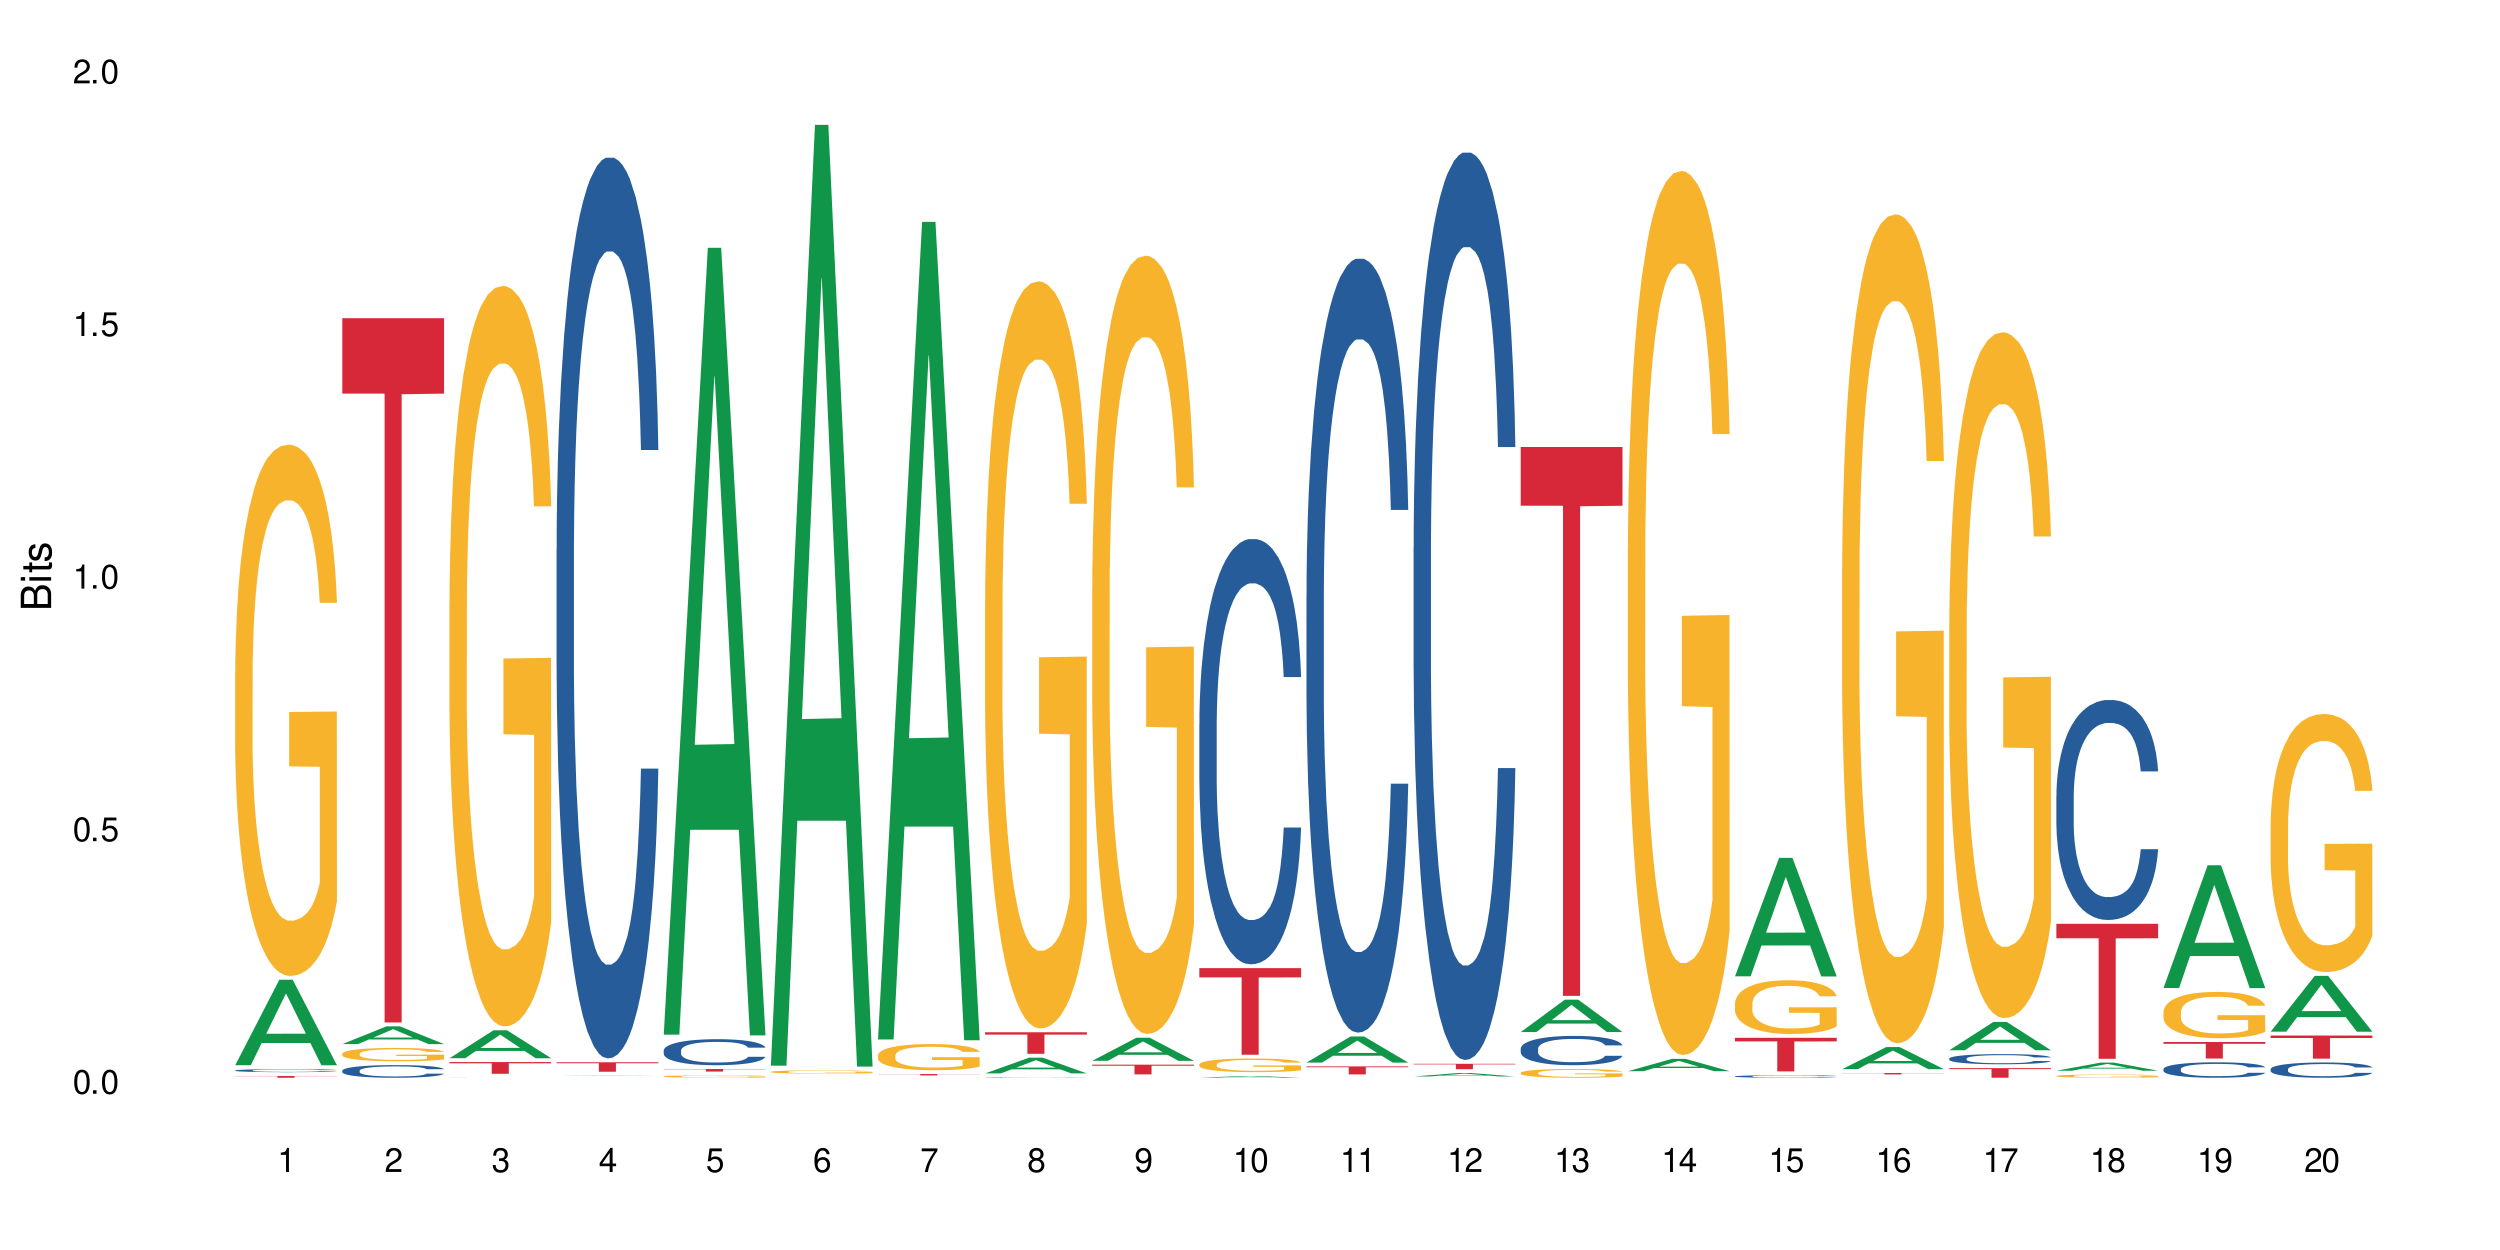 <?xml version="1.0" encoding="UTF-8"?>
<svg xmlns="http://www.w3.org/2000/svg" xmlns:xlink="http://www.w3.org/1999/xlink" width="720" height="360" viewBox="0 0 720 360">
<defs>
<g>
<g id="glyph-0-0">
</g>
<g id="glyph-0-1">
<path d="M 2.641 -6.938 C 2 -6.938 1.422 -6.656 1.078 -6.172 C 0.641 -5.562 0.406 -4.641 0.406 -3.359 C 0.406 -1.016 1.188 0.219 2.641 0.219 C 4.078 0.219 4.859 -1.016 4.859 -3.297 C 4.859 -4.641 4.656 -5.547 4.203 -6.172 C 3.844 -6.656 3.281 -6.938 2.641 -6.938 Z M 2.641 -6.188 C 3.547 -6.188 4 -5.25 4 -3.375 C 4 -1.406 3.562 -0.484 2.625 -0.484 C 1.734 -0.484 1.281 -1.438 1.281 -3.344 C 1.281 -5.25 1.734 -6.188 2.641 -6.188 Z M 2.641 -6.188 "/>
</g>
<g id="glyph-0-2">
<path d="M 1.828 -1 L 0.828 -1 L 0.828 0 L 1.828 0 Z M 1.828 -1 "/>
</g>
<g id="glyph-0-3">
<path d="M 4.562 -6.797 L 1.062 -6.797 L 0.547 -3.094 L 1.328 -3.094 C 1.719 -3.562 2.047 -3.734 2.578 -3.734 C 3.484 -3.734 4.062 -3.109 4.062 -2.094 C 4.062 -1.125 3.484 -0.531 2.578 -0.531 C 1.828 -0.531 1.375 -0.906 1.188 -1.672 L 0.328 -1.672 C 0.453 -1.109 0.547 -0.844 0.75 -0.594 C 1.125 -0.078 1.828 0.219 2.594 0.219 C 3.969 0.219 4.922 -0.781 4.922 -2.219 C 4.922 -3.562 4.031 -4.484 2.719 -4.484 C 2.25 -4.484 1.859 -4.359 1.469 -4.062 L 1.734 -5.969 L 4.562 -5.969 Z M 4.562 -6.797 "/>
</g>
<g id="glyph-0-4">
<path d="M 2.484 -4.938 L 2.484 0 L 3.328 0 L 3.328 -6.938 L 2.766 -6.938 C 2.469 -5.875 2.281 -5.734 0.984 -5.562 L 0.984 -4.938 Z M 2.484 -4.938 "/>
</g>
<g id="glyph-0-5">
<path d="M 4.859 -0.828 L 1.281 -0.828 C 1.359 -1.406 1.672 -1.781 2.5 -2.281 L 3.469 -2.828 C 4.406 -3.344 4.906 -4.062 4.906 -4.906 C 4.906 -5.484 4.672 -6.031 4.266 -6.406 C 3.859 -6.766 3.375 -6.938 2.719 -6.938 C 1.859 -6.938 1.219 -6.625 0.844 -6.031 C 0.609 -5.672 0.5 -5.234 0.484 -4.531 L 1.328 -4.531 C 1.359 -5.016 1.406 -5.281 1.531 -5.516 C 1.75 -5.938 2.188 -6.203 2.703 -6.203 C 3.469 -6.203 4.031 -5.641 4.031 -4.891 C 4.031 -4.344 3.719 -3.859 3.125 -3.516 L 2.234 -3 C 0.812 -2.172 0.406 -1.531 0.328 -0.016 L 4.859 -0.016 Z M 4.859 -0.828 "/>
</g>
<g id="glyph-0-6">
<path d="M 2.125 -3.188 L 2.578 -3.188 C 3.5 -3.188 3.984 -2.766 3.984 -1.922 C 3.984 -1.062 3.469 -0.531 2.594 -0.531 C 1.656 -0.531 1.203 -1 1.156 -2.016 L 0.312 -2.016 C 0.344 -1.453 0.438 -1.094 0.609 -0.781 C 0.953 -0.109 1.625 0.219 2.547 0.219 C 3.953 0.219 4.859 -0.625 4.859 -1.938 C 4.859 -2.828 4.516 -3.297 3.703 -3.594 C 4.344 -3.844 4.656 -4.328 4.656 -5.031 C 4.656 -6.219 3.875 -6.938 2.578 -6.938 C 1.203 -6.938 0.484 -6.172 0.453 -4.703 L 1.297 -4.703 C 1.312 -5.125 1.344 -5.359 1.453 -5.578 C 1.641 -5.969 2.062 -6.203 2.594 -6.203 C 3.344 -6.203 3.797 -5.75 3.797 -5 C 3.797 -4.516 3.609 -4.219 3.25 -4.047 C 3.016 -3.953 2.703 -3.922 2.125 -3.906 Z M 2.125 -3.188 "/>
</g>
<g id="glyph-0-7">
<path d="M 3.141 -1.672 L 3.141 0 L 3.984 0 L 3.984 -1.672 L 4.984 -1.672 L 4.984 -2.438 L 3.984 -2.438 L 3.984 -6.938 L 3.359 -6.938 L 0.266 -2.578 L 0.266 -1.672 Z M 3.141 -2.438 L 1 -2.438 L 3.141 -5.5 Z M 3.141 -2.438 "/>
</g>
<g id="glyph-0-8">
<path d="M 4.781 -5.125 C 4.609 -6.266 3.891 -6.938 2.844 -6.938 C 2.094 -6.938 1.422 -6.578 1.031 -5.953 C 0.594 -5.266 0.406 -4.422 0.406 -3.172 C 0.406 -2 0.578 -1.25 0.984 -0.641 C 1.359 -0.078 1.953 0.219 2.703 0.219 C 3.984 0.219 4.922 -0.75 4.922 -2.094 C 4.922 -3.375 4.062 -4.281 2.844 -4.281 C 2.172 -4.281 1.641 -4.031 1.281 -3.516 C 1.281 -5.234 1.828 -6.188 2.797 -6.188 C 3.391 -6.188 3.797 -5.797 3.938 -5.125 Z M 2.734 -3.531 C 3.547 -3.531 4.062 -2.953 4.062 -2.031 C 4.062 -1.156 3.484 -0.531 2.703 -0.531 C 1.922 -0.531 1.328 -1.188 1.328 -2.078 C 1.328 -2.938 1.906 -3.531 2.734 -3.531 Z M 2.734 -3.531 "/>
</g>
<g id="glyph-0-9">
<path d="M 4.984 -6.797 L 0.438 -6.797 L 0.438 -5.969 L 4.109 -5.969 C 2.5 -3.656 1.828 -2.234 1.328 0 L 2.219 0 C 2.594 -2.172 3.453 -4.047 4.984 -6.094 Z M 4.984 -6.797 "/>
</g>
<g id="glyph-0-10">
<path d="M 3.75 -3.656 C 4.469 -4.094 4.688 -4.438 4.688 -5.078 C 4.688 -6.172 3.844 -6.938 2.641 -6.938 C 1.438 -6.938 0.594 -6.172 0.594 -5.094 C 0.594 -4.438 0.812 -4.094 1.516 -3.656 C 0.734 -3.266 0.359 -2.703 0.359 -1.922 C 0.359 -0.656 1.281 0.219 2.641 0.219 C 3.984 0.219 4.922 -0.656 4.922 -1.922 C 4.922 -2.703 4.531 -3.266 3.75 -3.656 Z M 2.641 -6.188 C 3.359 -6.188 3.812 -5.75 3.812 -5.062 C 3.812 -4.406 3.344 -3.984 2.641 -3.984 C 1.922 -3.984 1.453 -4.406 1.453 -5.078 C 1.453 -5.75 1.922 -6.188 2.641 -6.188 Z M 2.641 -3.266 C 3.484 -3.266 4.062 -2.719 4.062 -1.906 C 4.062 -1.078 3.484 -0.531 2.625 -0.531 C 1.797 -0.531 1.219 -1.094 1.219 -1.906 C 1.219 -2.719 1.781 -3.266 2.641 -3.266 Z M 2.641 -3.266 "/>
</g>
<g id="glyph-0-11">
<path d="M 0.516 -1.578 C 0.672 -0.453 1.406 0.219 2.438 0.219 C 3.188 0.219 3.859 -0.141 4.266 -0.766 C 4.688 -1.453 4.891 -2.297 4.891 -3.547 C 4.891 -4.719 4.703 -5.453 4.312 -6.078 C 3.938 -6.641 3.344 -6.938 2.594 -6.938 C 1.297 -6.938 0.359 -5.969 0.359 -4.625 C 0.359 -3.344 1.234 -2.453 2.453 -2.453 C 3.094 -2.453 3.578 -2.672 4.016 -3.203 C 4 -1.484 3.469 -0.531 2.5 -0.531 C 1.906 -0.531 1.484 -0.906 1.359 -1.578 Z M 2.578 -6.203 C 3.375 -6.203 3.969 -5.531 3.969 -4.641 C 3.969 -3.797 3.391 -3.188 2.547 -3.188 C 1.734 -3.188 1.234 -3.766 1.234 -4.688 C 1.234 -5.562 1.797 -6.203 2.578 -6.203 Z M 2.578 -6.203 "/>
</g>
<g id="glyph-1-0">
</g>
<g id="glyph-1-1">
<path d="M 0 -0.953 L 0 -4.891 C 0 -5.719 -0.234 -6.344 -0.734 -6.797 C -1.188 -7.234 -1.812 -7.469 -2.5 -7.469 C -3.547 -7.469 -4.188 -7 -4.625 -5.875 C -4.984 -6.688 -5.625 -7.094 -6.531 -7.094 C -7.172 -7.094 -7.734 -6.859 -8.141 -6.391 C -8.562 -5.922 -8.75 -5.344 -8.75 -4.5 L -8.75 -0.953 Z M -4.984 -2.062 L -7.766 -2.062 L -7.766 -4.219 C -7.766 -4.844 -7.688 -5.203 -7.453 -5.5 C -7.219 -5.812 -6.859 -5.969 -6.375 -5.969 C -5.891 -5.969 -5.531 -5.812 -5.297 -5.5 C -5.062 -5.203 -4.984 -4.844 -4.984 -4.219 Z M -0.984 -2.062 L -4 -2.062 L -4 -4.781 C -4 -5.766 -3.438 -6.359 -2.484 -6.359 C -1.547 -6.359 -0.984 -5.766 -0.984 -4.781 Z M -0.984 -2.062 "/>
</g>
<g id="glyph-1-2">
<path d="M -6.281 -1.797 L -6.281 -0.797 L 0 -0.797 L 0 -1.797 Z M -8.75 -1.797 L -8.75 -0.797 L -7.484 -0.797 L -7.484 -1.797 Z M -8.75 -1.797 "/>
</g>
<g id="glyph-1-3">
<path d="M -6.281 -3.047 L -6.281 -2.016 L -8.016 -2.016 L -8.016 -1.016 L -6.281 -1.016 L -6.281 -0.172 L -5.469 -0.172 L -5.469 -1.016 L -0.719 -1.016 C -0.078 -1.016 0.281 -1.453 0.281 -2.234 C 0.281 -2.5 0.25 -2.719 0.188 -3.047 L -0.641 -3.047 C -0.609 -2.906 -0.594 -2.766 -0.594 -2.562 C -0.594 -2.141 -0.719 -2.016 -1.156 -2.016 L -5.469 -2.016 L -5.469 -3.047 Z M -6.281 -3.047 "/>
</g>
<g id="glyph-1-4">
<path d="M -4.531 -5.25 C -5.766 -5.25 -6.469 -4.422 -6.469 -2.969 C -6.469 -1.516 -5.719 -0.562 -4.547 -0.562 C -3.562 -0.562 -3.094 -1.062 -2.734 -2.562 L -2.516 -3.484 C -2.344 -4.188 -2.094 -4.469 -1.641 -4.469 C -1.047 -4.469 -0.641 -3.875 -0.641 -3 C -0.641 -2.453 -0.797 -2 -1.062 -1.75 C -1.25 -1.594 -1.422 -1.531 -1.875 -1.469 L -1.875 -0.406 C -0.422 -0.453 0.281 -1.266 0.281 -2.922 C 0.281 -4.5 -0.5 -5.516 -1.719 -5.516 C -2.656 -5.516 -3.172 -4.984 -3.469 -3.734 L -3.703 -2.766 C -3.891 -1.953 -4.156 -1.609 -4.594 -1.609 C -5.188 -1.609 -5.547 -2.125 -5.547 -2.938 C -5.547 -3.75 -5.203 -4.172 -4.531 -4.203 Z M -4.531 -5.25 "/>
</g>
</g>
</defs>
<rect x="-72" y="-36" width="864" height="432" fill="rgb(100%, 100%, 100%)" fill-opacity="1"/>
<path fill-rule="nonzero" fill="rgb(6.275%, 58.824%, 28.235%)" fill-opacity="1" d="M 67.73 306.781 L 67.762 306.758 L 80.445 282.168 L 84.297 282.168 L 97.043 306.805 L 92.562 306.805 L 89.371 300.375 L 75.371 300.375 L 72.238 306.781 L 67.73 306.781 L 76.719 297.715 L 88.086 297.691 L 82.418 286.195 L 82.355 286.172 L 82.293 286.238 L 76.688 297.691 L 76.719 297.715 Z M 67.73 306.781 "/>
<path fill-rule="nonzero" fill="rgb(14.51%, 36.078%, 60%)" fill-opacity="1" d="M 67.73 308.289 L 67.766 308.289 L 67.766 308.27 L 67.875 308.238 L 68.125 308.199 L 68.375 308.176 L 69.02 308.125 L 69.91 308.082 L 70.84 308.047 L 71.52 308.023 L 72.129 308.008 L 73.523 307.98 L 74.414 307.965 L 75.379 307.949 L 76.559 307.938 L 77.418 307.93 L 79.348 307.914 L 80.777 307.91 L 81.887 307.906 L 84.281 307.906 L 85.711 307.91 L 86.746 307.914 L 87.891 307.922 L 88.855 307.93 L 90.535 307.945 L 92.035 307.969 L 92.715 307.98 L 93.789 308.008 L 94.609 308.031 L 95.184 308.051 L 95.824 308.082 L 96.398 308.117 L 96.828 308.156 L 97.043 308.191 L 92.035 308.191 L 91.785 308.16 L 91.5 308.137 L 90.965 308.102 L 90.43 308.078 L 89.68 308.055 L 89 308.039 L 88.07 308.027 L 87.246 308.016 L 86.391 308.008 L 85.566 308.004 L 83.996 308 L 81.492 308 L 80.098 308.008 L 79.348 308.012 L 78.277 308.023 L 77.523 308.035 L 76.633 308.051 L 76.023 308.062 L 75.273 308.086 L 74.738 308.102 L 74.129 308.129 L 73.773 308.148 L 73.449 308.172 L 73.164 308.199 L 72.949 308.227 L 72.805 308.258 L 72.734 308.285 L 72.734 308.41 L 72.805 308.438 L 72.984 308.473 L 73.449 308.52 L 74.129 308.562 L 74.914 308.598 L 75.668 308.621 L 76.094 308.633 L 76.668 308.645 L 77.562 308.66 L 78.848 308.68 L 79.598 308.684 L 80.742 308.691 L 81.922 308.695 L 83.496 308.695 L 84.887 308.691 L 85.816 308.688 L 86.781 308.68 L 88.105 308.668 L 88.926 308.652 L 89.641 308.637 L 90.18 308.625 L 90.535 308.609 L 91.07 308.586 L 91.5 308.559 L 91.824 308.531 L 92.035 308.504 L 97.043 308.504 L 96.828 308.535 L 96.504 308.566 L 96.184 308.59 L 95.684 308.617 L 95.109 308.645 L 94.289 308.672 L 93.609 308.688 L 92.715 308.711 L 91.895 308.723 L 91 308.738 L 89.68 308.754 L 88.82 308.762 L 87.891 308.77 L 86.781 308.777 L 85.387 308.781 L 83.887 308.785 L 80.992 308.785 L 79.883 308.781 L 78.418 308.773 L 76.594 308.758 L 75.273 308.742 L 74.238 308.727 L 73.344 308.711 L 72.344 308.691 L 71.055 308.656 L 70.27 308.629 L 69.734 308.605 L 69.125 308.574 L 68.695 308.547 L 68.195 308.5 L 67.84 308.445 L 67.73 308.398 Z M 67.73 308.289 "/>
<path fill-rule="nonzero" fill="rgb(96.863%, 70.196%, 16.863%)" fill-opacity="1" d="M 67.73 193.594 L 67.766 193.457 L 67.766 190.66 L 67.91 184.375 L 68.266 175.711 L 68.73 168.586 L 69.23 162.996 L 69.555 160.062 L 70.09 155.867 L 70.555 152.793 L 71.734 146.508 L 73.234 140.637 L 74.059 138.125 L 74.988 135.746 L 76.309 133.094 L 76.918 132.113 L 78.777 129.879 L 80.887 128.48 L 83.207 128.062 L 84.281 128.203 L 85.746 128.762 L 87.746 130.297 L 88.891 131.695 L 89.785 133.094 L 90.715 134.91 L 91.859 137.703 L 92.93 141.059 L 93.789 144.41 L 94.645 148.602 L 95.359 153.074 L 95.969 157.965 L 96.504 163.832 L 96.828 168.723 L 97.043 173.613 L 92.074 173.613 L 91.785 168.723 L 91.465 164.949 L 90.93 160.34 L 90.395 156.988 L 89.855 154.332 L 88.855 150.699 L 87.996 148.465 L 86.926 146.508 L 85.891 145.25 L 84.711 144.41 L 83.996 144.133 L 82.102 144.133 L 80.383 145.109 L 79.383 146.227 L 78.668 147.344 L 77.668 149.441 L 77.059 151.117 L 76.703 152.234 L 75.629 156.566 L 74.914 160.48 L 74.523 163.133 L 74.023 167.328 L 73.664 171.098 L 73.27 176.688 L 73.059 180.879 L 72.77 190.383 L 72.734 215.531 L 72.844 220.844 L 73.059 226.57 L 73.344 231.602 L 73.773 236.91 L 74.199 240.965 L 74.953 246.414 L 75.594 250.047 L 76.094 252.422 L 77.059 256.195 L 77.453 257.453 L 78.383 259.969 L 79.348 261.922 L 80.527 263.602 L 81.422 264.438 L 82.852 265.137 L 84.672 265.137 L 86.82 264.297 L 88.176 263.18 L 89.105 262.062 L 89.715 261.086 L 90.465 259.547 L 91 258.152 L 91.5 256.613 L 92.109 254.238 L 92.109 220.844 L 83.281 220.703 L 83.281 205.055 L 97.004 204.914 L 97.043 259.547 L 96.289 263.32 L 95.359 266.953 L 94.469 269.75 L 93.539 272.125 L 92.215 274.777 L 91.145 276.457 L 89.5 278.41 L 87.996 279.668 L 86.426 280.508 L 85.031 280.926 L 83.387 281.066 L 81.922 280.785 L 80.348 279.949 L 79.098 278.832 L 77.953 277.434 L 76.809 275.617 L 75.379 272.684 L 74.449 270.309 L 73.484 267.371 L 72.52 263.879 L 71.664 260.105 L 71.09 257.172 L 70.52 253.82 L 69.91 249.629 L 69.34 244.875 L 68.91 240.543 L 68.516 235.652 L 68.23 231.043 L 67.945 224.754 L 67.801 219.727 L 67.73 215.395 Z M 67.73 193.594 "/>
<path fill-rule="nonzero" fill="rgb(83.922%, 15.686%, 22.353%)" fill-opacity="1" d="M 67.73 309.887 L 97.043 309.887 L 97.043 309.941 L 84.824 309.941 L 84.824 310.395 L 79.91 310.395 L 79.91 309.941 L 67.73 309.941 Z M 67.73 309.887 "/>
<path fill-rule="nonzero" fill="rgb(6.275%, 58.824%, 28.235%)" fill-opacity="1" d="M 98.582 300.699 L 98.613 300.695 L 111.297 295.578 L 115.148 295.578 L 127.895 300.703 L 123.418 300.703 L 120.223 299.367 L 106.223 299.367 L 103.094 300.699 L 98.582 300.699 L 107.57 298.812 L 118.938 298.809 L 113.27 296.414 L 113.207 296.41 L 113.145 296.426 L 107.539 298.809 L 107.57 298.812 Z M 98.582 300.699 "/>
<path fill-rule="nonzero" fill="rgb(14.51%, 36.078%, 60%)" fill-opacity="1" d="M 98.582 308.336 L 98.621 308.332 L 98.621 308.254 L 98.727 308.125 L 98.977 307.965 L 99.227 307.855 L 99.871 307.66 L 100.766 307.469 L 101.695 307.324 L 102.371 307.238 L 102.98 307.168 L 104.375 307.047 L 105.27 306.984 L 106.234 306.926 L 107.414 306.871 L 108.27 306.836 L 110.199 306.785 L 111.629 306.762 L 112.738 306.75 L 115.133 306.75 L 116.562 306.762 L 117.602 306.781 L 118.742 306.809 L 119.707 306.836 L 121.391 306.91 L 122.891 307.004 L 123.57 307.059 L 124.641 307.16 L 125.465 307.262 L 126.035 307.348 L 126.68 307.469 L 127.25 307.621 L 127.68 307.789 L 127.895 307.934 L 122.891 307.934 L 122.641 307.801 L 122.355 307.695 L 121.816 307.559 L 121.281 307.465 L 120.531 307.367 L 119.852 307.305 L 118.922 307.238 L 118.102 307.199 L 117.242 307.168 L 116.422 307.148 L 114.848 307.129 L 113.023 307.129 L 112.344 307.137 L 110.953 307.164 L 110.199 307.188 L 109.129 307.234 L 108.379 307.277 L 107.484 307.344 L 106.875 307.398 L 106.125 307.488 L 105.59 307.562 L 104.98 307.672 L 104.625 307.758 L 104.305 307.848 L 104.016 307.961 L 103.801 308.074 L 103.66 308.199 L 103.59 308.32 L 103.59 308.836 L 103.66 308.957 L 103.84 309.094 L 104.305 309.297 L 104.98 309.477 L 105.77 309.613 L 106.52 309.715 L 106.949 309.762 L 107.52 309.816 L 108.414 309.883 L 109.699 309.949 L 110.449 309.973 L 111.594 310 L 112.773 310.016 L 114.348 310.016 L 115.742 310 L 116.672 309.984 L 117.637 309.957 L 118.957 309.902 L 119.781 309.848 L 120.496 309.785 L 121.031 309.723 L 121.391 309.668 L 121.926 309.566 L 122.355 309.453 L 122.676 309.336 L 122.891 309.223 L 127.895 309.223 L 127.68 309.355 L 127.359 309.484 L 127.035 309.582 L 126.535 309.699 L 125.965 309.801 L 125.141 309.918 L 124.461 309.996 L 123.57 310.078 L 122.746 310.141 L 121.852 310.199 L 120.531 310.266 L 119.672 310.297 L 118.742 310.328 L 117.637 310.355 L 116.242 310.379 L 114.742 310.391 L 113.348 310.395 L 111.844 310.387 L 110.738 310.375 L 109.27 310.344 L 107.449 310.285 L 106.125 310.223 L 105.09 310.156 L 104.195 310.09 L 103.195 310 L 101.906 309.855 L 101.121 309.742 L 100.586 309.648 L 99.977 309.52 L 99.551 309.402 L 99.047 309.215 L 98.691 308.98 L 98.582 308.797 Z M 98.582 308.336 "/>
<path fill-rule="nonzero" fill="rgb(96.863%, 70.196%, 16.863%)" fill-opacity="1" d="M 98.582 303.453 L 98.621 303.449 L 98.621 303.379 L 98.762 303.219 L 99.121 303.004 L 99.586 302.824 L 100.086 302.684 L 100.406 302.609 L 100.941 302.504 L 101.406 302.426 L 102.586 302.27 L 104.09 302.121 L 104.91 302.059 L 105.84 302 L 107.164 301.934 L 107.77 301.906 L 109.629 301.852 L 111.738 301.816 L 114.062 301.805 L 115.133 301.809 L 116.598 301.824 L 118.602 301.863 L 119.746 301.898 L 120.637 301.934 L 121.566 301.977 L 122.711 302.047 L 123.785 302.133 L 124.641 302.219 L 125.5 302.32 L 126.215 302.434 L 126.82 302.559 L 127.359 302.703 L 127.68 302.828 L 127.895 302.949 L 122.926 302.949 L 122.641 302.828 L 122.316 302.734 L 121.781 302.617 L 121.246 302.531 L 120.711 302.465 L 119.707 302.375 L 118.852 302.32 L 117.777 302.27 L 116.742 302.238 L 115.562 302.219 L 114.848 302.211 L 112.953 302.211 L 111.238 302.234 L 110.238 302.262 L 109.523 302.289 L 108.52 302.344 L 107.914 302.387 L 107.555 302.414 L 106.484 302.523 L 105.77 302.621 L 105.375 302.688 L 104.875 302.793 L 104.516 302.887 L 104.125 303.027 L 103.91 303.133 L 103.625 303.371 L 103.59 304.004 L 103.695 304.137 L 103.91 304.281 L 104.195 304.406 L 104.625 304.539 L 105.055 304.641 L 105.805 304.777 L 106.449 304.871 L 106.949 304.93 L 107.914 305.023 L 108.305 305.055 L 109.234 305.117 L 110.199 305.168 L 111.379 305.211 L 112.273 305.23 L 113.703 305.25 L 115.527 305.25 L 117.672 305.227 L 119.031 305.199 L 119.957 305.172 L 120.566 305.145 L 121.316 305.109 L 121.852 305.074 L 122.355 305.035 L 122.961 304.973 L 122.961 304.137 L 114.133 304.133 L 114.133 303.738 L 127.859 303.734 L 127.895 305.109 L 127.145 305.203 L 126.215 305.293 L 125.32 305.363 L 124.391 305.422 L 123.07 305.488 L 121.996 305.531 L 120.352 305.582 L 118.852 305.613 L 117.277 305.633 L 115.883 305.645 L 114.238 305.648 L 112.773 305.641 L 111.203 305.621 L 109.949 305.594 L 108.809 305.559 L 107.664 305.512 L 106.234 305.438 L 105.305 305.379 L 104.34 305.305 L 103.375 305.215 L 102.516 305.121 L 101.945 305.047 L 101.371 304.965 L 100.766 304.859 L 100.191 304.738 L 99.762 304.629 L 99.371 304.508 L 99.086 304.391 L 98.797 304.234 L 98.656 304.109 L 98.582 304 Z M 98.582 303.453 "/>
<path fill-rule="nonzero" fill="rgb(83.922%, 15.686%, 22.353%)" fill-opacity="1" d="M 98.582 91.645 L 127.895 91.645 L 127.895 113.355 L 115.68 113.547 L 115.68 294.477 L 110.766 294.477 L 110.766 113.734 L 110.691 113.355 L 98.582 113.355 Z M 98.582 91.645 "/>
<path fill-rule="nonzero" fill="rgb(6.275%, 58.824%, 28.235%)" fill-opacity="1" d="M 129.438 304.77 L 129.469 304.762 L 142.152 296.707 L 146.004 296.707 L 158.746 304.777 L 154.27 304.777 L 151.074 302.672 L 137.078 302.672 L 133.945 304.77 L 129.438 304.77 L 138.426 301.801 L 149.793 301.793 L 144.125 298.023 L 144.062 298.016 L 143.996 298.039 L 138.395 301.793 L 138.426 301.801 Z M 129.438 304.77 "/>
<path fill-rule="nonzero" fill="rgb(14.51%, 36.078%, 60%)" fill-opacity="1" d="M 129.438 310.375 L 129.828 310.375 L 130.082 310.371 L 130.723 310.371 L 131.617 310.367 L 133.832 310.367 L 135.227 310.363 L 153.742 310.363 L 154.422 310.367 L 157.531 310.367 L 158.105 310.371 L 158.746 310.371 L 152.672 310.371 L 152.133 310.367 L 136.98 310.367 L 136.441 310.371 L 135.156 310.371 L 134.871 310.375 L 134.441 310.375 L 134.441 310.379 L 134.512 310.383 L 135.156 310.383 L 135.836 310.387 L 137.371 310.387 L 137.801 310.391 L 151.348 310.391 L 151.883 310.387 L 153.527 310.387 L 153.742 310.383 L 158.746 310.383 L 158.531 310.387 L 157.391 310.387 L 156.816 310.391 L 152.707 310.391 L 151.383 310.395 L 136.98 310.395 L 135.941 310.391 L 132.762 310.391 L 131.977 310.387 L 130.402 310.387 L 129.902 310.383 L 129.543 310.383 L 129.438 310.379 Z M 129.438 310.375 "/>
<path fill-rule="nonzero" fill="rgb(96.863%, 70.196%, 16.863%)" fill-opacity="1" d="M 129.438 173.676 L 129.473 173.48 L 129.473 169.586 L 129.617 160.82 L 129.973 148.746 L 130.438 138.812 L 130.938 131.023 L 131.258 126.934 L 131.797 121.09 L 132.262 116.805 L 133.441 108.039 L 134.941 99.859 L 135.762 96.352 L 136.691 93.043 L 138.016 89.34 L 138.625 87.977 L 140.48 84.859 L 142.59 82.914 L 144.914 82.328 L 145.988 82.523 L 147.453 83.305 L 149.453 85.445 L 150.598 87.395 L 151.492 89.34 L 152.422 91.871 L 153.562 95.77 L 154.637 100.441 L 155.496 105.117 L 156.352 110.961 L 157.066 117.191 L 157.676 124.012 L 158.211 132.191 L 158.531 139.008 L 158.746 145.824 L 153.777 145.824 L 153.492 139.008 L 153.172 133.75 L 152.637 127.32 L 152.098 122.648 L 151.562 118.945 L 150.562 113.883 L 149.703 110.766 L 148.633 108.039 L 147.594 106.285 L 146.414 105.117 L 145.699 104.727 L 143.805 104.727 L 142.09 106.09 L 141.09 107.648 L 140.375 109.207 L 139.375 112.129 L 138.766 114.465 L 138.41 116.023 L 137.336 122.062 L 136.621 127.516 L 136.227 131.219 L 135.727 137.059 L 135.371 142.32 L 134.977 150.109 L 134.762 155.953 L 134.477 169.199 L 134.441 204.258 L 134.547 211.656 L 134.762 219.645 L 135.047 226.656 L 135.477 234.055 L 135.906 239.703 L 136.656 247.301 L 137.301 252.363 L 137.801 255.676 L 138.766 260.934 L 139.16 262.688 L 140.09 266.195 L 141.055 268.922 L 142.234 271.258 L 143.125 272.426 L 144.555 273.398 L 146.379 273.398 L 148.523 272.23 L 149.883 270.672 L 150.812 269.117 L 151.418 267.75 L 152.172 265.609 L 152.707 263.66 L 153.207 261.52 L 153.812 258.207 L 153.812 211.656 L 144.984 211.461 L 144.984 189.648 L 158.711 189.453 L 158.746 265.609 L 157.996 270.867 L 157.066 275.934 L 156.172 279.828 L 155.242 283.141 L 153.922 286.84 L 152.848 289.176 L 151.203 291.902 L 149.703 293.656 L 148.133 294.824 L 146.738 295.41 L 145.094 295.605 L 143.629 295.215 L 142.055 294.047 L 140.805 292.488 L 139.66 290.539 L 138.516 288.008 L 137.086 283.918 L 136.156 280.605 L 135.191 276.516 L 134.227 271.648 L 133.367 266.387 L 132.797 262.297 L 132.227 257.625 L 131.617 251.781 L 131.047 245.16 L 130.617 239.121 L 130.223 232.305 L 129.938 225.875 L 129.652 217.109 L 129.508 210.098 L 129.438 204.062 Z M 129.438 173.676 "/>
<path fill-rule="nonzero" fill="rgb(83.922%, 15.686%, 22.353%)" fill-opacity="1" d="M 129.438 305.879 L 158.746 305.879 L 158.746 306.242 L 146.531 306.246 L 146.531 309.262 L 141.617 309.262 L 141.617 306.246 L 141.547 306.242 L 129.438 306.242 Z M 129.438 305.879 "/>
<path fill-rule="nonzero" fill="rgb(6.275%, 58.824%, 28.235%)" fill-opacity="1" d="M 160.289 309.855 L 160.32 309.855 L 173.004 309.762 L 176.855 309.762 L 189.602 309.855 L 185.121 309.855 L 181.93 309.832 L 167.93 309.832 L 164.801 309.855 L 160.289 309.855 L 169.277 309.82 L 180.645 309.82 L 174.977 309.777 L 174.852 309.777 L 169.246 309.82 L 169.277 309.82 Z M 160.289 309.855 "/>
<path fill-rule="nonzero" fill="rgb(14.51%, 36.078%, 60%)" fill-opacity="1" d="M 160.289 158.289 L 160.324 158.051 L 160.324 152.359 L 160.434 143.348 L 160.684 131.965 L 160.934 124.141 L 161.578 110.152 L 162.469 96.637 L 163.398 86.203 L 164.078 80.035 L 164.688 75.293 L 166.082 66.52 L 166.973 62.016 L 167.938 57.984 L 169.117 53.953 L 169.977 51.582 L 171.906 47.789 L 173.336 46.129 L 174.445 45.418 L 176.84 45.418 L 178.27 46.363 L 179.305 47.551 L 180.449 49.449 L 181.414 51.582 L 183.094 56.797 L 184.598 63.438 L 185.273 67.23 L 186.348 74.582 L 187.168 81.695 L 187.742 87.863 L 188.383 96.637 L 188.957 107.305 L 189.387 119.398 L 189.602 129.594 L 184.598 129.594 L 184.344 120.109 L 184.059 112.758 L 183.523 103.039 L 182.988 96.16 L 182.238 89.285 L 181.559 84.777 L 180.629 80.273 L 179.805 77.43 L 178.949 75.293 L 178.125 73.871 L 176.555 72.449 L 174.73 72.449 L 174.051 72.922 L 172.656 74.82 L 171.906 76.48 L 170.836 79.801 L 170.082 82.883 L 169.191 87.625 L 168.582 91.656 L 167.832 97.82 L 167.297 103.273 L 166.688 111.102 L 166.332 117.027 L 166.008 123.668 L 165.723 131.492 L 165.508 139.793 L 165.367 148.566 L 165.293 157.102 L 165.293 193.855 L 165.367 202.391 L 165.543 212.352 L 166.008 226.816 L 166.688 239.383 L 167.473 249.344 L 168.227 256.457 L 168.652 259.777 L 169.227 263.57 L 170.121 268.312 L 171.406 273.055 L 172.156 274.953 L 173.301 276.848 L 174.48 277.797 L 176.055 277.797 L 177.445 276.848 L 178.375 275.664 L 179.34 273.766 L 180.664 269.734 L 181.484 265.941 L 182.199 261.438 L 182.738 256.93 L 183.094 253.137 L 183.629 245.785 L 184.059 237.723 L 184.383 229.426 L 184.598 221.363 L 189.602 221.363 L 189.387 230.848 L 189.062 240.094 L 188.742 246.973 L 188.242 255.27 L 187.668 262.621 L 186.848 270.922 L 186.168 276.375 L 185.273 282.305 L 184.453 286.809 L 183.559 290.84 L 182.238 295.582 L 181.379 297.953 L 180.449 300.086 L 179.34 301.984 L 177.949 303.645 L 176.445 304.594 L 175.051 304.828 L 173.551 304.355 L 172.441 303.406 L 170.977 301.273 L 169.152 297.004 L 167.832 292.5 L 166.797 287.992 L 165.902 283.25 L 164.902 276.848 L 163.613 266.414 L 162.828 258.352 L 162.293 251.715 L 161.684 242.465 L 161.254 234.168 L 160.754 220.887 L 160.398 204.051 L 160.289 191.012 Z M 160.289 158.289 "/>
<path fill-rule="nonzero" fill="rgb(83.922%, 15.686%, 22.353%)" fill-opacity="1" d="M 160.289 305.934 L 189.602 305.934 L 189.602 306.223 L 177.383 306.227 L 177.383 308.66 L 172.469 308.66 L 172.469 306.23 L 172.398 306.223 L 160.289 306.223 Z M 160.289 305.934 "/>
<path fill-rule="nonzero" fill="rgb(6.275%, 58.824%, 28.235%)" fill-opacity="1" d="M 191.145 297.977 L 191.176 297.766 L 203.855 71.375 L 207.707 71.375 L 220.453 298.191 L 215.977 298.191 L 212.781 238.984 L 198.785 238.984 L 195.652 297.977 L 191.145 297.977 L 200.129 214.492 L 211.496 214.277 L 205.828 108.43 L 205.766 108.219 L 205.703 108.855 L 200.098 214.277 L 200.129 214.492 Z M 191.145 297.977 "/>
<path fill-rule="nonzero" fill="rgb(14.51%, 36.078%, 60%)" fill-opacity="1" d="M 191.145 302.551 L 191.18 302.543 L 191.18 302.379 L 191.285 302.117 L 191.535 301.789 L 191.785 301.562 L 192.43 301.16 L 193.324 300.77 L 194.254 300.469 L 194.93 300.293 L 195.539 300.156 L 196.934 299.902 L 197.828 299.773 L 198.793 299.656 L 199.973 299.539 L 200.828 299.473 L 202.758 299.363 L 204.188 299.312 L 205.297 299.293 L 207.691 299.293 L 209.121 299.32 L 210.16 299.355 L 211.301 299.41 L 212.266 299.473 L 213.949 299.621 L 215.449 299.812 L 216.129 299.922 L 217.199 300.133 L 218.023 300.34 L 218.594 300.516 L 219.238 300.77 L 219.809 301.078 L 220.238 301.426 L 220.453 301.723 L 215.449 301.723 L 215.199 301.449 L 214.914 301.234 L 214.375 300.957 L 213.84 300.758 L 213.09 300.559 L 212.41 300.43 L 211.48 300.297 L 210.66 300.215 L 209.801 300.156 L 208.98 300.113 L 207.406 300.074 L 205.582 300.074 L 204.902 300.086 L 203.512 300.141 L 202.758 300.188 L 201.688 300.285 L 200.938 300.375 L 200.043 300.512 L 199.434 300.629 L 198.684 300.805 L 198.148 300.961 L 197.539 301.188 L 197.184 301.359 L 196.863 301.551 L 196.574 301.777 L 196.359 302.016 L 196.219 302.27 L 196.148 302.516 L 196.148 303.574 L 196.219 303.82 L 196.398 304.109 L 196.863 304.527 L 197.539 304.887 L 198.328 305.176 L 199.078 305.383 L 199.508 305.477 L 200.078 305.586 L 200.973 305.723 L 202.258 305.859 L 203.008 305.914 L 204.152 305.969 L 205.332 305.996 L 206.906 305.996 L 208.301 305.969 L 209.23 305.934 L 210.195 305.879 L 211.516 305.766 L 212.34 305.656 L 213.055 305.523 L 213.59 305.395 L 213.949 305.285 L 214.484 305.074 L 214.914 304.84 L 215.234 304.602 L 215.449 304.367 L 220.453 304.367 L 220.238 304.641 L 219.918 304.91 L 219.594 305.105 L 219.094 305.348 L 218.523 305.559 L 217.699 305.797 L 217.02 305.957 L 216.129 306.125 L 215.305 306.258 L 214.414 306.371 L 213.09 306.508 L 212.23 306.578 L 211.301 306.641 L 210.195 306.695 L 208.801 306.742 L 207.301 306.77 L 205.906 306.777 L 204.402 306.762 L 203.297 306.734 L 201.832 306.672 L 200.008 306.551 L 198.684 306.422 L 197.648 306.289 L 196.754 306.152 L 195.754 305.969 L 194.469 305.668 L 193.68 305.438 L 193.145 305.246 L 192.535 304.977 L 192.109 304.738 L 191.605 304.355 L 191.25 303.871 L 191.145 303.492 Z M 191.145 302.551 "/>
<path fill-rule="nonzero" fill="rgb(96.863%, 70.196%, 16.863%)" fill-opacity="1" d="M 191.145 310.004 L 191.18 310.004 L 191.18 309.992 L 191.32 309.965 L 191.68 309.926 L 192.145 309.895 L 192.645 309.871 L 192.965 309.855 L 193.5 309.84 L 193.965 309.824 L 195.145 309.797 L 196.648 309.77 L 197.469 309.758 L 198.398 309.75 L 199.723 309.738 L 200.328 309.734 L 202.188 309.723 L 204.297 309.715 L 207.691 309.715 L 209.156 309.719 L 211.16 309.723 L 212.305 309.73 L 213.195 309.738 L 214.125 309.746 L 215.27 309.758 L 216.344 309.773 L 217.199 309.785 L 218.059 309.805 L 218.773 309.824 L 219.379 309.848 L 219.918 309.875 L 220.238 309.895 L 220.453 309.918 L 215.484 309.918 L 215.199 309.895 L 214.875 309.879 L 214.34 309.859 L 213.805 309.844 L 213.27 309.832 L 212.266 309.816 L 211.41 309.805 L 210.336 309.797 L 209.301 309.789 L 208.121 309.785 L 205.512 309.785 L 203.797 309.789 L 202.797 309.797 L 202.082 309.801 L 201.078 309.809 L 200.473 309.816 L 200.113 309.82 L 199.043 309.84 L 198.328 309.859 L 197.934 309.871 L 197.434 309.891 L 197.074 309.906 L 196.684 309.93 L 196.469 309.949 L 196.184 309.992 L 196.148 310.102 L 196.254 310.125 L 196.469 310.152 L 196.754 310.176 L 197.184 310.199 L 197.613 310.215 L 198.363 310.238 L 199.008 310.258 L 199.508 310.266 L 200.473 310.285 L 200.863 310.289 L 201.793 310.301 L 202.758 310.309 L 203.938 310.316 L 204.832 310.32 L 206.262 310.324 L 208.086 310.324 L 210.23 310.32 L 211.59 310.316 L 212.52 310.309 L 213.125 310.305 L 213.875 310.297 L 214.414 310.293 L 214.914 310.285 L 215.52 310.273 L 215.52 310.125 L 206.691 310.125 L 206.691 310.055 L 220.418 310.055 L 220.453 310.297 L 219.703 310.316 L 218.773 310.332 L 217.879 310.344 L 216.949 310.355 L 215.629 310.367 L 214.555 310.375 L 212.91 310.383 L 211.41 310.387 L 209.836 310.391 L 208.441 310.395 L 205.332 310.395 L 203.762 310.391 L 202.508 310.383 L 201.367 310.379 L 200.223 310.371 L 198.793 310.355 L 197.863 310.348 L 195.934 310.316 L 195.074 310.301 L 194.504 310.289 L 193.93 310.273 L 193.324 310.254 L 192.75 310.234 L 192.32 310.215 L 191.93 310.191 L 191.645 310.172 L 191.355 310.145 L 191.215 310.121 L 191.145 310.102 Z M 191.145 310.004 "/>
<path fill-rule="nonzero" fill="rgb(83.922%, 15.686%, 22.353%)" fill-opacity="1" d="M 191.145 307.879 L 220.453 307.879 L 220.453 307.957 L 208.238 307.957 L 208.238 308.613 L 203.324 308.613 L 203.324 307.957 L 191.145 307.957 Z M 191.145 307.879 "/>
<path fill-rule="nonzero" fill="rgb(6.275%, 58.824%, 28.235%)" fill-opacity="1" d="M 221.996 306.918 L 222.027 306.664 L 234.711 35.957 L 238.562 35.957 L 251.305 307.172 L 246.828 307.172 L 243.633 236.375 L 229.637 236.375 L 226.504 306.918 L 221.996 306.918 L 230.984 207.09 L 242.352 206.836 L 236.684 80.27 L 236.621 80.016 L 236.559 80.777 L 230.953 206.836 L 230.984 207.09 Z M 221.996 306.918 "/>
<path fill-rule="nonzero" fill="rgb(96.863%, 70.196%, 16.863%)" fill-opacity="1" d="M 221.996 308.68 L 222.031 308.676 L 222.031 308.66 L 222.176 308.621 L 222.531 308.566 L 222.996 308.523 L 223.496 308.488 L 223.82 308.473 L 224.355 308.445 L 224.82 308.426 L 226 308.387 L 227.5 308.352 L 228.32 308.336 L 229.25 308.32 L 230.574 308.305 L 231.184 308.301 L 233.039 308.285 L 235.148 308.277 L 237.473 308.273 L 238.547 308.273 L 240.012 308.277 L 242.012 308.289 L 243.156 308.297 L 244.051 308.305 L 244.98 308.316 L 246.121 308.332 L 247.195 308.355 L 248.055 308.375 L 248.91 308.402 L 249.625 308.43 L 250.234 308.457 L 250.77 308.496 L 251.09 308.523 L 251.305 308.555 L 246.336 308.555 L 246.051 308.523 L 245.73 308.5 L 245.195 308.473 L 244.656 308.453 L 244.121 308.438 L 243.121 308.414 L 242.262 308.398 L 241.191 308.387 L 240.152 308.379 L 238.973 308.375 L 236.363 308.375 L 234.648 308.379 L 233.648 308.387 L 232.934 308.395 L 231.934 308.406 L 231.324 308.418 L 230.969 308.422 L 229.895 308.449 L 229.18 308.473 L 228.785 308.492 L 228.285 308.516 L 227.93 308.539 L 227.535 308.574 L 227.32 308.602 L 227.035 308.66 L 227 308.812 L 227.105 308.848 L 227.32 308.883 L 227.605 308.914 L 228.035 308.945 L 228.465 308.969 L 229.215 309.004 L 229.859 309.027 L 230.359 309.039 L 231.324 309.062 L 231.719 309.07 L 232.648 309.086 L 233.613 309.098 L 234.793 309.109 L 235.688 309.113 L 237.117 309.117 L 238.938 309.117 L 241.082 309.113 L 242.441 309.105 L 243.371 309.102 L 243.977 309.094 L 244.73 309.086 L 245.266 309.074 L 245.766 309.066 L 246.375 309.051 L 246.375 308.848 L 237.543 308.844 L 237.543 308.75 L 251.27 308.746 L 251.305 309.086 L 250.555 309.109 L 249.625 309.129 L 248.73 309.148 L 247.805 309.16 L 246.48 309.18 L 245.406 309.188 L 243.766 309.199 L 242.262 309.207 L 240.691 309.215 L 239.297 309.215 L 237.652 309.219 L 236.188 309.215 L 234.613 309.211 L 233.363 309.203 L 232.219 309.195 L 231.074 309.184 L 229.645 309.164 L 228.715 309.152 L 227.75 309.133 L 226.785 309.109 L 225.926 309.086 L 225.355 309.07 L 224.785 309.051 L 224.176 309.023 L 223.605 308.992 L 223.176 308.969 L 222.781 308.938 L 222.496 308.91 L 222.211 308.871 L 222.066 308.84 L 221.996 308.812 Z M 221.996 308.68 "/>
<path fill-rule="nonzero" fill="rgb(6.275%, 58.824%, 28.235%)" fill-opacity="1" d="M 252.848 299.371 L 252.879 299.148 L 265.562 63.891 L 269.414 63.891 L 282.16 299.594 L 277.68 299.594 L 274.488 238.066 L 260.488 238.066 L 257.359 299.371 L 252.848 299.371 L 261.836 212.613 L 273.203 212.395 L 267.535 102.398 L 267.473 102.18 L 267.41 102.844 L 261.805 212.395 L 261.836 212.613 Z M 252.848 299.371 "/>
<path fill-rule="nonzero" fill="rgb(96.863%, 70.196%, 16.863%)" fill-opacity="1" d="M 252.848 303.918 L 252.883 303.91 L 252.883 303.773 L 253.027 303.465 L 253.383 303.039 L 253.848 302.688 L 254.352 302.414 L 254.672 302.27 L 255.207 302.062 L 255.672 301.91 L 256.852 301.602 L 258.352 301.312 L 259.176 301.191 L 260.105 301.074 L 261.426 300.941 L 262.035 300.895 L 263.895 300.785 L 266.004 300.715 L 268.324 300.695 L 269.398 300.703 L 270.863 300.73 L 272.863 300.805 L 274.008 300.875 L 274.902 300.941 L 275.832 301.031 L 276.977 301.168 L 278.047 301.332 L 278.906 301.5 L 279.766 301.707 L 280.48 301.926 L 281.086 302.164 L 281.621 302.453 L 281.945 302.695 L 282.16 302.938 L 277.191 302.938 L 276.906 302.695 L 276.582 302.508 L 276.047 302.281 L 275.512 302.117 L 274.973 301.988 L 273.973 301.809 L 273.117 301.699 L 272.043 301.602 L 271.008 301.539 L 269.828 301.5 L 269.113 301.484 L 267.219 301.484 L 265.5 301.535 L 264.5 301.59 L 263.785 301.645 L 262.785 301.746 L 262.176 301.828 L 261.82 301.883 L 260.746 302.098 L 260.031 302.289 L 259.641 302.422 L 259.141 302.625 L 258.781 302.812 L 258.391 303.086 L 258.176 303.293 L 257.887 303.762 L 257.852 305 L 257.961 305.258 L 258.176 305.543 L 258.461 305.789 L 258.891 306.051 L 259.316 306.25 L 260.07 306.52 L 260.711 306.695 L 261.211 306.812 L 262.176 307 L 262.57 307.062 L 263.5 307.184 L 264.465 307.281 L 265.645 307.363 L 266.539 307.406 L 267.969 307.438 L 269.793 307.438 L 271.938 307.398 L 273.293 307.344 L 274.223 307.289 L 274.832 307.238 L 275.582 307.164 L 276.117 307.094 L 276.617 307.02 L 277.227 306.902 L 277.227 305.258 L 268.398 305.254 L 268.398 304.484 L 282.121 304.477 L 282.16 307.164 L 281.406 307.348 L 280.48 307.527 L 279.586 307.664 L 278.656 307.781 L 277.332 307.914 L 276.262 307.996 L 274.617 308.094 L 273.117 308.152 L 271.543 308.195 L 270.148 308.215 L 268.504 308.223 L 267.039 308.207 L 265.465 308.168 L 264.215 308.113 L 263.07 308.043 L 261.926 307.953 L 260.496 307.809 L 259.57 307.691 L 258.602 307.551 L 257.637 307.379 L 256.781 307.191 L 256.207 307.047 L 255.637 306.883 L 255.027 306.676 L 254.457 306.441 L 254.027 306.23 L 253.637 305.988 L 253.348 305.762 L 253.062 305.453 L 252.922 305.203 L 252.848 304.992 Z M 252.848 303.918 "/>
<path fill-rule="nonzero" fill="rgb(83.922%, 15.686%, 22.353%)" fill-opacity="1" d="M 252.848 309.324 L 282.16 309.324 L 282.16 309.367 L 269.941 309.367 L 269.941 309.727 L 265.027 309.727 L 265.027 309.367 L 252.848 309.367 Z M 252.848 309.324 "/>
<path fill-rule="nonzero" fill="rgb(6.275%, 58.824%, 28.235%)" fill-opacity="1" d="M 283.703 309.145 L 283.734 309.141 L 296.414 304.602 L 300.266 304.602 L 313.012 309.148 L 308.535 309.148 L 305.34 307.965 L 291.344 307.965 L 288.211 309.145 L 283.703 309.145 L 292.688 307.473 L 304.055 307.469 L 298.387 305.348 L 298.324 305.34 L 298.262 305.355 L 292.656 307.469 L 292.688 307.473 Z M 283.703 309.145 "/>
<path fill-rule="nonzero" fill="rgb(14.51%, 36.078%, 60%)" fill-opacity="1" d="M 283.703 310.312 L 283.738 310.312 L 283.844 310.305 L 284.344 310.297 L 284.988 310.289 L 285.883 310.281 L 286.812 310.273 L 287.492 310.27 L 288.098 310.27 L 289.492 310.266 L 290.387 310.262 L 291.352 310.258 L 292.531 310.258 L 293.387 310.254 L 304.828 310.254 L 306.508 310.258 L 308.008 310.262 L 308.688 310.266 L 309.758 310.27 L 310.582 310.273 L 311.152 310.277 L 311.797 310.281 L 312.367 310.285 L 313.012 310.297 L 308.008 310.297 L 307.758 310.293 L 307.473 310.289 L 306.934 310.285 L 306.398 310.281 L 305.648 310.277 L 304.969 310.273 L 304.039 310.27 L 301.539 310.27 L 299.965 310.266 L 297.465 310.266 L 296.07 310.27 L 294.246 310.27 L 293.496 310.273 L 292.602 310.277 L 291.992 310.277 L 291.242 310.281 L 290.707 310.285 L 290.098 310.289 L 289.742 310.293 L 289.422 310.297 L 289.133 310.301 L 288.922 310.305 L 288.777 310.309 L 288.707 310.312 L 288.707 310.332 L 288.777 310.34 L 288.957 310.344 L 289.422 310.352 L 290.098 310.359 L 290.887 310.363 L 291.637 310.367 L 292.066 310.371 L 292.637 310.371 L 293.531 310.375 L 294.816 310.375 L 295.57 310.379 L 302.754 310.379 L 304.074 310.375 L 304.898 310.371 L 305.613 310.371 L 306.148 310.367 L 306.508 310.367 L 307.043 310.363 L 307.473 310.359 L 307.793 310.352 L 308.008 310.348 L 313.012 310.348 L 312.797 310.355 L 312.477 310.359 L 312.152 310.363 L 311.652 310.367 L 311.082 310.371 L 310.258 310.375 L 309.582 310.379 L 308.688 310.383 L 307.863 310.383 L 306.973 310.387 L 305.648 310.391 L 303.859 310.391 L 302.754 310.395 L 295.855 310.395 L 294.391 310.391 L 292.566 310.391 L 291.242 310.387 L 290.207 310.387 L 289.312 310.383 L 288.312 310.379 L 287.027 310.375 L 286.238 310.367 L 285.703 310.363 L 285.094 310.359 L 284.668 310.355 L 284.168 310.348 L 283.809 310.34 L 283.703 310.332 Z M 283.703 310.312 "/>
<path fill-rule="nonzero" fill="rgb(96.863%, 70.196%, 16.863%)" fill-opacity="1" d="M 283.703 173.176 L 283.738 172.98 L 283.738 169.051 L 283.879 160.207 L 284.238 148.023 L 284.703 138.004 L 285.203 130.141 L 285.523 126.016 L 286.059 120.121 L 286.523 115.797 L 287.703 106.953 L 289.207 98.699 L 290.027 95.164 L 290.957 91.82 L 292.281 88.09 L 292.887 86.711 L 294.746 83.57 L 296.855 81.605 L 299.18 81.016 L 300.25 81.211 L 301.715 81.996 L 303.719 84.156 L 304.863 86.125 L 305.754 88.09 L 306.684 90.645 L 307.828 94.574 L 308.902 99.289 L 309.758 104.004 L 310.617 109.902 L 311.332 116.188 L 311.938 123.066 L 312.477 131.32 L 312.797 138.199 L 313.012 145.078 L 308.043 145.078 L 307.758 138.199 L 307.434 132.895 L 306.898 126.406 L 306.363 121.691 L 305.828 117.957 L 304.828 112.848 L 303.969 109.703 L 302.895 106.953 L 301.859 105.184 L 300.68 104.004 L 299.965 103.613 L 298.07 103.613 L 296.355 104.988 L 295.355 106.559 L 294.641 108.133 L 293.637 111.082 L 293.031 113.438 L 292.672 115.012 L 291.602 121.102 L 290.887 126.605 L 290.492 130.34 L 289.992 136.234 L 289.637 141.539 L 289.242 149.398 L 289.027 155.297 L 288.742 168.656 L 288.707 204.031 L 288.812 211.496 L 289.027 219.555 L 289.312 226.629 L 289.742 234.098 L 290.172 239.793 L 290.922 247.457 L 291.566 252.566 L 292.066 255.91 L 293.031 261.215 L 293.422 262.984 L 294.352 266.52 L 295.316 269.27 L 296.496 271.629 L 297.391 272.809 L 298.82 273.789 L 300.645 273.789 L 302.789 272.613 L 304.148 271.039 L 305.078 269.469 L 305.684 268.094 L 306.434 265.93 L 306.973 263.965 L 307.473 261.805 L 308.078 258.465 L 308.078 211.496 L 299.25 211.301 L 299.25 189.293 L 312.977 189.094 L 313.012 265.93 L 312.262 271.234 L 311.332 276.344 L 310.438 280.277 L 309.508 283.617 L 308.188 287.352 L 307.113 289.707 L 305.469 292.461 L 303.969 294.227 L 302.395 295.406 L 301 295.996 L 299.355 296.191 L 297.891 295.801 L 296.32 294.621 L 295.066 293.051 L 293.926 291.082 L 292.781 288.527 L 291.352 284.402 L 290.422 281.062 L 289.457 276.934 L 288.492 272.023 L 287.633 266.715 L 287.062 262.59 L 286.488 257.875 L 285.883 251.977 L 285.309 245.297 L 284.883 239.203 L 284.488 232.328 L 284.203 225.844 L 283.914 217 L 283.773 209.926 L 283.703 203.832 Z M 283.703 173.176 "/>
<path fill-rule="nonzero" fill="rgb(83.922%, 15.686%, 22.353%)" fill-opacity="1" d="M 283.703 297.297 L 313.012 297.297 L 313.012 297.961 L 300.797 297.965 L 300.797 303.5 L 295.883 303.5 L 295.883 297.973 L 295.809 297.961 L 283.703 297.961 Z M 283.703 297.297 "/>
<path fill-rule="nonzero" fill="rgb(6.275%, 58.824%, 28.235%)" fill-opacity="1" d="M 314.555 305.52 L 314.586 305.516 L 327.27 298.871 L 331.121 298.871 L 343.863 305.527 L 339.387 305.527 L 336.191 303.789 L 322.195 303.789 L 319.062 305.52 L 314.555 305.52 L 323.543 303.07 L 334.91 303.066 L 329.242 299.961 L 329.18 299.953 L 329.117 299.973 L 323.512 303.066 L 323.543 303.07 Z M 314.555 305.52 "/>
<path fill-rule="nonzero" fill="rgb(96.863%, 70.196%, 16.863%)" fill-opacity="1" d="M 314.555 169.633 L 314.59 169.43 L 314.59 165.336 L 314.734 156.125 L 315.09 143.434 L 315.555 132.992 L 316.055 124.805 L 316.379 120.508 L 316.914 114.367 L 317.379 109.863 L 318.559 100.652 L 320.059 92.055 L 320.883 88.371 L 321.809 84.891 L 323.133 81 L 323.742 79.566 L 325.598 76.293 L 327.707 74.246 L 330.031 73.633 L 331.105 73.836 L 332.57 74.656 L 334.57 76.906 L 335.715 78.953 L 336.609 81 L 337.539 83.66 L 338.68 87.754 L 339.754 92.668 L 340.613 97.582 L 341.469 103.723 L 342.184 110.273 L 342.793 117.438 L 343.328 126.035 L 343.648 133.199 L 343.863 140.363 L 338.895 140.363 L 338.609 133.199 L 338.289 127.672 L 337.754 120.914 L 337.215 116.004 L 336.68 112.113 L 335.68 106.793 L 334.82 103.516 L 333.75 100.652 L 332.711 98.809 L 331.531 97.582 L 330.816 97.172 L 328.922 97.172 L 327.207 98.605 L 326.207 100.242 L 325.492 101.879 L 324.492 104.949 L 323.883 107.406 L 323.527 109.043 L 322.453 115.391 L 321.738 121.121 L 321.344 125.012 L 320.844 131.152 L 320.488 136.676 L 320.094 144.863 L 319.879 151.008 L 319.594 164.926 L 319.559 201.77 L 319.664 209.547 L 319.879 217.941 L 320.168 225.309 L 320.594 233.086 L 321.023 239.023 L 321.773 247.008 L 322.418 252.328 L 322.918 255.809 L 323.883 261.336 L 324.277 263.176 L 325.207 266.863 L 326.172 269.727 L 327.352 272.184 L 328.246 273.414 L 329.676 274.438 L 331.496 274.438 L 333.641 273.207 L 335 271.57 L 335.93 269.934 L 336.535 268.5 L 337.289 266.25 L 337.824 264.199 L 338.324 261.949 L 338.934 258.469 L 338.934 209.547 L 330.102 209.344 L 330.102 186.418 L 343.828 186.215 L 343.863 266.25 L 343.113 271.773 L 342.184 277.098 L 341.289 281.191 L 340.363 284.672 L 339.039 288.559 L 337.965 291.016 L 336.324 293.883 L 334.82 295.723 L 333.25 296.953 L 331.855 297.566 L 330.211 297.77 L 328.746 297.363 L 327.172 296.133 L 325.922 294.496 L 324.777 292.449 L 323.633 289.789 L 322.203 285.488 L 321.273 282.008 L 320.309 277.711 L 319.344 272.594 L 318.484 267.066 L 317.914 262.77 L 317.344 257.855 L 316.734 251.715 L 316.164 244.754 L 315.734 238.41 L 315.34 231.246 L 315.055 224.492 L 314.77 215.281 L 314.625 207.91 L 314.555 201.566 Z M 314.555 169.633 "/>
<path fill-rule="nonzero" fill="rgb(83.922%, 15.686%, 22.353%)" fill-opacity="1" d="M 314.555 306.629 L 343.863 306.629 L 343.863 306.93 L 331.648 306.93 L 331.648 309.43 L 326.734 309.43 L 326.734 306.934 L 326.664 306.93 L 314.555 306.93 Z M 314.555 306.629 "/>
<path fill-rule="nonzero" fill="rgb(6.275%, 58.824%, 28.235%)" fill-opacity="1" d="M 345.406 310.395 L 345.438 310.395 L 358.121 309.879 L 361.973 309.879 L 374.719 310.395 L 370.238 310.395 L 367.047 310.262 L 353.047 310.262 L 349.918 310.395 L 345.406 310.395 L 354.395 310.203 L 365.762 310.203 L 360.094 309.965 L 359.969 309.965 L 354.363 310.203 L 354.395 310.203 Z M 345.406 310.395 "/>
<path fill-rule="nonzero" fill="rgb(14.51%, 36.078%, 60%)" fill-opacity="1" d="M 345.406 208.547 L 345.441 208.438 L 345.441 205.75 L 345.551 201.496 L 345.801 196.125 L 346.051 192.43 L 346.695 185.824 L 347.586 179.445 L 348.516 174.52 L 349.195 171.609 L 349.805 169.371 L 351.199 165.23 L 352.09 163.105 L 353.055 161.199 L 354.234 159.297 L 355.094 158.18 L 357.023 156.387 L 358.453 155.605 L 359.562 155.27 L 361.957 155.27 L 363.387 155.715 L 364.422 156.277 L 365.566 157.172 L 366.531 158.18 L 368.211 160.641 L 369.715 163.773 L 370.391 165.566 L 371.465 169.035 L 372.285 172.395 L 372.859 175.305 L 373.504 179.445 L 374.074 184.484 L 374.504 190.191 L 374.719 195.004 L 369.715 195.004 L 369.465 190.527 L 369.176 187.059 L 368.641 182.469 L 368.105 179.223 L 367.355 175.977 L 366.676 173.848 L 365.746 171.723 L 364.922 170.379 L 364.066 169.371 L 363.242 168.699 L 361.672 168.027 L 359.848 168.027 L 359.168 168.254 L 357.773 169.148 L 357.023 169.93 L 355.953 171.5 L 355.199 172.953 L 354.309 175.191 L 353.699 177.094 L 352.949 180.004 L 352.414 182.578 L 351.805 186.273 L 351.449 189.07 L 351.125 192.207 L 350.84 195.898 L 350.625 199.816 L 350.484 203.957 L 350.41 207.988 L 350.41 225.34 L 350.484 229.367 L 350.66 234.07 L 351.125 240.898 L 351.805 246.828 L 352.59 251.531 L 353.344 254.887 L 353.77 256.457 L 354.344 258.246 L 355.238 260.484 L 356.523 262.723 L 357.273 263.617 L 358.418 264.516 L 359.598 264.961 L 361.172 264.961 L 362.562 264.516 L 363.492 263.953 L 364.457 263.059 L 365.781 261.156 L 366.605 259.367 L 367.32 257.238 L 367.855 255.113 L 368.211 253.32 L 368.75 249.852 L 369.176 246.047 L 369.5 242.129 L 369.715 238.32 L 374.719 238.32 L 374.504 242.801 L 374.18 247.164 L 373.859 250.41 L 373.359 254.328 L 372.789 257.797 L 371.965 261.715 L 371.285 264.289 L 370.391 267.09 L 369.57 269.215 L 368.676 271.117 L 367.355 273.355 L 366.496 274.477 L 365.566 275.484 L 364.457 276.379 L 363.066 277.164 L 361.562 277.609 L 360.168 277.723 L 358.668 277.5 L 357.559 277.051 L 356.094 276.043 L 354.273 274.027 L 352.949 271.902 L 351.914 269.773 L 351.02 267.535 L 350.02 264.516 L 348.73 259.59 L 347.945 255.785 L 347.41 252.648 L 346.801 248.285 L 346.371 244.367 L 345.871 238.098 L 345.516 230.152 L 345.406 223.996 Z M 345.406 208.547 "/>
<path fill-rule="nonzero" fill="rgb(96.863%, 70.196%, 16.863%)" fill-opacity="1" d="M 345.406 306.535 L 345.441 306.531 L 345.441 306.461 L 345.586 306.301 L 345.945 306.078 L 346.406 305.895 L 346.91 305.75 L 347.23 305.676 L 347.766 305.57 L 348.23 305.492 L 349.41 305.328 L 350.91 305.18 L 351.734 305.113 L 352.664 305.055 L 353.984 304.984 L 354.594 304.961 L 356.453 304.902 L 358.562 304.867 L 360.883 304.855 L 361.957 304.859 L 363.422 304.875 L 365.426 304.914 L 366.566 304.949 L 367.461 304.984 L 368.391 305.031 L 369.535 305.105 L 370.605 305.191 L 371.465 305.277 L 372.324 305.383 L 373.039 305.496 L 373.645 305.621 L 374.18 305.773 L 374.504 305.898 L 374.719 306.023 L 369.75 306.023 L 369.465 305.898 L 369.141 305.801 L 368.605 305.684 L 368.07 305.598 L 367.531 305.531 L 366.531 305.438 L 365.676 305.379 L 364.602 305.328 L 363.566 305.297 L 362.387 305.277 L 361.672 305.27 L 359.777 305.27 L 358.062 305.293 L 357.059 305.32 L 356.344 305.352 L 355.344 305.406 L 354.738 305.449 L 354.379 305.477 L 353.309 305.586 L 352.59 305.688 L 352.199 305.754 L 351.699 305.863 L 351.34 305.961 L 350.949 306.102 L 350.734 306.211 L 350.445 306.453 L 350.41 307.098 L 350.52 307.234 L 350.734 307.383 L 351.02 307.512 L 351.449 307.645 L 351.875 307.75 L 352.629 307.891 L 353.27 307.984 L 353.77 308.043 L 354.738 308.141 L 355.129 308.172 L 356.059 308.238 L 357.023 308.289 L 358.203 308.332 L 359.098 308.352 L 360.527 308.371 L 362.352 308.371 L 364.496 308.348 L 365.852 308.32 L 366.781 308.293 L 367.391 308.266 L 368.141 308.227 L 368.676 308.191 L 369.176 308.152 L 369.785 308.09 L 369.785 307.234 L 360.957 307.23 L 360.957 306.828 L 374.684 306.828 L 374.719 308.227 L 373.969 308.324 L 373.039 308.418 L 372.145 308.488 L 371.215 308.551 L 369.891 308.617 L 368.82 308.66 L 367.176 308.711 L 365.676 308.742 L 364.102 308.766 L 362.707 308.773 L 361.062 308.777 L 359.598 308.77 L 358.023 308.75 L 356.773 308.723 L 355.629 308.684 L 354.484 308.637 L 353.055 308.562 L 352.129 308.504 L 351.16 308.426 L 350.195 308.336 L 349.34 308.242 L 348.766 308.164 L 348.195 308.078 L 347.586 307.973 L 347.016 307.852 L 346.586 307.738 L 346.195 307.613 L 345.906 307.496 L 345.621 307.336 L 345.48 307.207 L 345.406 307.094 Z M 345.406 306.535 "/>
<path fill-rule="nonzero" fill="rgb(83.922%, 15.686%, 22.353%)" fill-opacity="1" d="M 345.406 278.824 L 374.719 278.824 L 374.719 281.492 L 362.5 281.516 L 362.5 303.754 L 357.586 303.754 L 357.586 281.539 L 357.516 281.492 L 345.406 281.492 Z M 345.406 278.824 "/>
<path fill-rule="nonzero" fill="rgb(6.275%, 58.824%, 28.235%)" fill-opacity="1" d="M 376.262 306.02 L 376.293 306.012 L 388.973 298.496 L 392.824 298.496 L 405.57 306.023 L 401.094 306.023 L 397.898 304.059 L 383.902 304.059 L 380.77 306.02 L 376.262 306.02 L 385.246 303.246 L 396.613 303.238 L 390.945 299.727 L 390.883 299.719 L 390.82 299.738 L 385.215 303.238 L 385.246 303.246 Z M 376.262 306.02 "/>
<path fill-rule="nonzero" fill="rgb(14.51%, 36.078%, 60%)" fill-opacity="1" d="M 376.262 171.504 L 376.297 171.301 L 376.297 166.41 L 376.402 158.668 L 376.652 148.891 L 376.902 142.168 L 377.547 130.152 L 378.441 118.539 L 379.371 109.578 L 380.051 104.281 L 380.656 100.207 L 382.051 92.668 L 382.945 88.797 L 383.91 85.336 L 385.09 81.871 L 385.945 79.836 L 387.879 76.578 L 389.309 75.152 L 390.414 74.539 L 392.809 74.539 L 394.238 75.355 L 395.277 76.371 L 396.418 78.004 L 397.387 79.836 L 399.066 84.316 L 400.566 90.02 L 401.246 93.281 L 402.316 99.594 L 403.141 105.707 L 403.711 111.004 L 404.355 118.539 L 404.926 127.707 L 405.355 138.094 L 405.57 146.855 L 400.566 146.855 L 400.316 138.707 L 400.031 132.391 L 399.492 124.039 L 398.957 118.133 L 398.207 112.227 L 397.527 108.355 L 396.598 104.484 L 395.777 102.039 L 394.918 100.207 L 394.098 98.984 L 392.523 97.762 L 390.699 97.762 L 390.023 98.168 L 388.629 99.797 L 387.879 101.227 L 386.805 104.078 L 386.055 106.727 L 385.16 110.801 L 384.555 114.262 L 383.801 119.559 L 383.266 124.242 L 382.66 130.965 L 382.301 136.059 L 381.98 141.762 L 381.691 148.484 L 381.48 155.613 L 381.336 163.152 L 381.266 170.484 L 381.266 202.059 L 381.336 209.391 L 381.516 217.949 L 381.98 230.375 L 382.66 241.172 L 383.445 249.727 L 384.195 255.836 L 384.625 258.688 L 385.195 261.949 L 386.09 266.023 L 387.375 270.098 L 388.129 271.727 L 389.27 273.355 L 390.449 274.172 L 392.023 274.172 L 393.418 273.355 L 394.348 272.336 L 395.312 270.707 L 396.633 267.246 L 397.457 263.984 L 398.172 260.113 L 398.707 256.246 L 399.066 252.984 L 399.602 246.672 L 400.031 239.746 L 400.352 232.613 L 400.566 225.688 L 405.57 225.688 L 405.355 233.836 L 405.035 241.781 L 404.711 247.688 L 404.211 254.816 L 403.641 261.133 L 402.816 268.262 L 402.141 272.949 L 401.246 278.039 L 400.422 281.91 L 399.531 285.375 L 398.207 289.449 L 397.348 291.484 L 396.418 293.32 L 395.312 294.949 L 393.918 296.375 L 392.418 297.188 L 391.023 297.395 L 389.52 296.984 L 388.414 296.172 L 386.949 294.336 L 385.125 290.672 L 383.801 286.801 L 382.766 282.93 L 381.871 278.855 L 380.871 273.355 L 379.586 264.391 L 378.797 257.465 L 378.262 251.762 L 377.652 243.816 L 377.227 236.688 L 376.727 225.281 L 376.367 210.816 L 376.262 199.613 Z M 376.262 171.504 "/>
<path fill-rule="nonzero" fill="rgb(83.922%, 15.686%, 22.353%)" fill-opacity="1" d="M 376.262 307.129 L 405.57 307.129 L 405.57 307.375 L 393.355 307.375 L 393.355 309.434 L 388.441 309.434 L 388.441 307.379 L 388.367 307.375 L 376.262 307.375 Z M 376.262 307.129 "/>
<path fill-rule="nonzero" fill="rgb(6.275%, 58.824%, 28.235%)" fill-opacity="1" d="M 407.113 310.031 L 407.145 310.031 L 419.828 309.031 L 423.68 309.031 L 436.422 310.031 L 431.945 310.031 L 428.75 309.77 L 414.754 309.77 L 411.621 310.031 L 407.113 310.031 L 416.102 309.664 L 427.469 309.66 L 421.801 309.195 L 421.738 309.191 L 421.676 309.195 L 416.07 309.66 L 416.102 309.664 Z M 407.113 310.031 "/>
<path fill-rule="nonzero" fill="rgb(14.51%, 36.078%, 60%)" fill-opacity="1" d="M 407.113 157.66 L 407.148 157.422 L 407.148 151.688 L 407.258 142.613 L 407.508 131.145 L 407.758 123.262 L 408.398 109.172 L 409.293 95.555 L 410.223 85.043 L 410.902 78.836 L 411.508 74.059 L 412.902 65.219 L 413.797 60.68 L 414.762 56.621 L 415.941 52.559 L 416.801 50.172 L 418.73 46.348 L 420.16 44.676 L 421.27 43.961 L 423.664 43.961 L 425.094 44.914 L 426.129 46.109 L 427.273 48.02 L 428.238 50.172 L 429.918 55.426 L 431.418 62.113 L 432.098 65.934 L 433.172 73.34 L 433.992 80.508 L 434.566 86.715 L 435.207 95.555 L 435.781 106.305 L 436.207 118.484 L 436.422 128.758 L 431.418 128.758 L 431.168 119.203 L 430.883 111.797 L 430.348 102.004 L 429.812 95.078 L 429.059 88.148 L 428.379 83.613 L 427.453 79.074 L 426.629 76.207 L 425.773 74.059 L 424.949 72.625 L 423.375 71.191 L 421.555 71.191 L 420.875 71.668 L 419.48 73.578 L 418.73 75.25 L 417.656 78.594 L 416.906 81.699 L 416.012 86.477 L 415.406 90.539 L 414.656 96.75 L 414.117 102.242 L 413.512 110.125 L 413.152 116.098 L 412.832 122.785 L 412.547 130.668 L 412.332 139.027 L 412.188 147.867 L 412.117 156.465 L 412.117 193.492 L 412.188 202.09 L 412.367 212.121 L 412.832 226.691 L 413.512 239.352 L 414.297 249.387 L 415.047 256.551 L 415.477 259.895 L 416.051 263.719 L 416.941 268.496 L 418.23 273.273 L 418.98 275.184 L 420.125 277.094 L 421.305 278.051 L 422.875 278.051 L 424.27 277.094 L 425.199 275.898 L 426.164 273.988 L 427.488 269.93 L 428.309 266.105 L 429.023 261.566 L 429.559 257.027 L 429.918 253.207 L 430.453 245.801 L 430.883 237.68 L 431.203 229.32 L 431.418 221.199 L 436.422 221.199 L 436.207 230.754 L 435.887 240.07 L 435.566 246.996 L 435.066 255.355 L 434.492 262.762 L 433.672 271.121 L 432.992 276.617 L 432.098 282.59 L 431.277 287.125 L 430.383 291.188 L 429.059 295.965 L 428.203 298.352 L 427.273 300.504 L 426.164 302.414 L 424.77 304.086 L 423.27 305.043 L 421.875 305.281 L 420.375 304.801 L 419.266 303.848 L 417.801 301.699 L 415.977 297.398 L 414.656 292.859 L 413.617 288.32 L 412.727 283.543 L 411.723 277.094 L 410.438 266.582 L 409.652 258.461 L 409.113 251.773 L 408.508 242.457 L 408.078 234.098 L 407.578 220.723 L 407.219 203.762 L 407.113 190.625 Z M 407.113 157.66 "/>
<path fill-rule="nonzero" fill="rgb(83.922%, 15.686%, 22.353%)" fill-opacity="1" d="M 407.113 306.383 L 436.422 306.383 L 436.422 306.547 L 424.207 306.551 L 424.207 307.926 L 419.293 307.926 L 419.293 306.551 L 419.223 306.547 L 407.113 306.547 Z M 407.113 306.383 "/>
<path fill-rule="nonzero" fill="rgb(6.275%, 58.824%, 28.235%)" fill-opacity="1" d="M 437.965 297.234 L 437.996 297.227 L 450.68 287.906 L 454.531 287.906 L 467.277 297.242 L 462.797 297.242 L 459.605 294.805 L 445.605 294.805 L 442.477 297.234 L 437.965 297.234 L 446.953 293.797 L 458.32 293.789 L 452.652 289.434 L 452.59 289.422 L 452.527 289.449 L 446.922 293.789 L 446.953 293.797 Z M 437.965 297.234 "/>
<path fill-rule="nonzero" fill="rgb(14.51%, 36.078%, 60%)" fill-opacity="1" d="M 437.965 302.016 L 438 302.008 L 438 301.82 L 438.109 301.527 L 438.359 301.16 L 438.609 300.902 L 439.254 300.449 L 440.145 300.012 L 441.074 299.672 L 441.754 299.469 L 442.363 299.316 L 443.758 299.031 L 444.648 298.887 L 445.613 298.754 L 446.793 298.621 L 447.652 298.547 L 449.582 298.422 L 451.012 298.367 L 452.121 298.344 L 454.516 298.344 L 455.945 298.375 L 456.98 298.414 L 458.125 298.477 L 459.09 298.547 L 460.77 298.715 L 462.273 298.93 L 462.949 299.055 L 464.023 299.293 L 464.844 299.523 L 465.418 299.727 L 466.062 300.012 L 466.633 300.355 L 467.062 300.75 L 467.277 301.082 L 462.273 301.082 L 462.023 300.773 L 461.734 300.535 L 461.199 300.219 L 460.664 299.996 L 459.914 299.77 L 459.234 299.625 L 458.305 299.477 L 457.48 299.387 L 456.625 299.316 L 455.801 299.27 L 454.23 299.223 L 452.406 299.223 L 451.727 299.238 L 450.332 299.301 L 449.582 299.355 L 448.512 299.465 L 447.762 299.562 L 446.867 299.719 L 446.258 299.848 L 445.508 300.047 L 444.973 300.227 L 444.363 300.48 L 444.008 300.672 L 443.684 300.891 L 443.398 301.145 L 443.184 301.414 L 443.043 301.699 L 442.969 301.977 L 442.969 303.172 L 443.043 303.449 L 443.219 303.773 L 443.684 304.242 L 444.363 304.648 L 445.152 304.973 L 445.902 305.207 L 446.332 305.312 L 446.902 305.438 L 447.797 305.59 L 449.082 305.746 L 449.832 305.805 L 450.977 305.867 L 452.156 305.898 L 453.73 305.898 L 455.125 305.867 L 456.051 305.828 L 457.02 305.77 L 458.34 305.637 L 459.164 305.512 L 459.879 305.367 L 460.414 305.219 L 460.77 305.098 L 461.309 304.859 L 461.734 304.598 L 462.059 304.328 L 462.273 304.066 L 467.277 304.066 L 467.062 304.371 L 466.738 304.672 L 466.418 304.898 L 465.918 305.168 L 465.348 305.406 L 464.523 305.676 L 463.844 305.852 L 462.949 306.047 L 462.129 306.191 L 461.234 306.324 L 459.914 306.477 L 459.055 306.555 L 458.125 306.625 L 457.02 306.684 L 455.625 306.738 L 454.121 306.77 L 452.727 306.777 L 451.227 306.762 L 450.117 306.73 L 448.652 306.66 L 446.832 306.523 L 445.508 306.375 L 444.473 306.23 L 443.578 306.078 L 442.578 305.867 L 441.289 305.527 L 440.504 305.266 L 439.969 305.051 L 439.359 304.75 L 438.93 304.48 L 438.43 304.051 L 438.074 303.5 L 437.965 303.078 Z M 437.965 302.016 "/>
<path fill-rule="nonzero" fill="rgb(96.863%, 70.196%, 16.863%)" fill-opacity="1" d="M 437.965 308.957 L 438 308.953 L 438 308.91 L 438.145 308.805 L 438.504 308.664 L 438.965 308.547 L 439.469 308.453 L 439.789 308.406 L 440.324 308.336 L 440.789 308.285 L 441.969 308.184 L 443.469 308.086 L 444.293 308.047 L 445.223 308.008 L 446.543 307.961 L 447.152 307.945 L 449.012 307.91 L 451.121 307.887 L 453.441 307.879 L 454.516 307.883 L 455.98 307.891 L 457.984 307.918 L 459.125 307.941 L 460.02 307.961 L 460.949 307.992 L 462.094 308.039 L 463.164 308.094 L 464.023 308.148 L 464.883 308.219 L 465.598 308.289 L 466.203 308.371 L 466.738 308.469 L 467.062 308.547 L 467.277 308.629 L 462.309 308.629 L 462.023 308.547 L 461.699 308.484 L 461.164 308.41 L 460.629 308.355 L 460.09 308.312 L 459.09 308.25 L 458.234 308.215 L 457.16 308.184 L 456.125 308.164 L 454.945 308.148 L 454.23 308.145 L 452.336 308.145 L 450.621 308.16 L 449.617 308.18 L 448.902 308.195 L 447.902 308.23 L 447.297 308.258 L 446.938 308.277 L 445.867 308.348 L 445.152 308.414 L 444.758 308.457 L 444.258 308.523 L 443.898 308.586 L 443.508 308.68 L 443.293 308.746 L 443.008 308.902 L 442.969 309.316 L 443.078 309.406 L 443.293 309.5 L 443.578 309.582 L 444.008 309.668 L 444.438 309.734 L 445.188 309.824 L 445.828 309.883 L 446.332 309.922 L 447.297 309.984 L 447.688 310.008 L 448.617 310.047 L 449.582 310.078 L 450.762 310.105 L 451.656 310.121 L 453.086 310.133 L 454.91 310.133 L 457.055 310.117 L 458.41 310.102 L 459.34 310.082 L 459.949 310.066 L 460.699 310.039 L 461.234 310.02 L 461.734 309.992 L 462.344 309.953 L 462.344 309.406 L 453.516 309.402 L 453.516 309.145 L 467.242 309.145 L 467.277 310.039 L 466.527 310.102 L 465.598 310.164 L 464.703 310.207 L 463.773 310.246 L 462.449 310.289 L 461.379 310.32 L 459.734 310.352 L 458.234 310.371 L 456.66 310.387 L 455.266 310.391 L 453.621 310.395 L 452.156 310.391 L 450.582 310.375 L 449.332 310.359 L 448.188 310.336 L 447.047 310.305 L 445.613 310.258 L 444.688 310.219 L 443.723 310.168 L 442.754 310.113 L 441.898 310.051 L 441.324 310 L 440.754 309.945 L 440.145 309.879 L 439.574 309.801 L 439.145 309.727 L 438.754 309.648 L 438.465 309.57 L 438.18 309.469 L 438.039 309.387 L 437.965 309.316 Z M 437.965 308.957 "/>
<path fill-rule="nonzero" fill="rgb(83.922%, 15.686%, 22.353%)" fill-opacity="1" d="M 437.965 128.738 L 467.277 128.738 L 467.277 145.656 L 455.062 145.805 L 455.062 286.805 L 450.145 286.805 L 450.145 145.953 L 450.074 145.656 L 437.965 145.656 Z M 437.965 128.738 "/>
<path fill-rule="nonzero" fill="rgb(6.275%, 58.824%, 28.235%)" fill-opacity="1" d="M 468.82 308.504 L 468.852 308.5 L 481.531 304.949 L 485.383 304.949 L 498.129 308.508 L 493.652 308.508 L 490.457 307.578 L 476.461 307.578 L 473.328 308.504 L 468.82 308.504 L 477.805 307.195 L 489.172 307.191 L 483.504 305.531 L 483.441 305.527 L 483.379 305.539 L 477.773 307.191 L 477.805 307.195 Z M 468.82 308.504 "/>
<path fill-rule="nonzero" fill="rgb(96.863%, 70.196%, 16.863%)" fill-opacity="1" d="M 468.82 158.277 L 468.855 158.043 L 468.855 153.395 L 468.996 142.93 L 469.355 128.512 L 469.82 116.652 L 470.32 107.352 L 470.641 102.469 L 471.18 95.492 L 471.645 90.375 L 472.82 79.91 L 474.324 70.145 L 475.145 65.957 L 476.074 62.004 L 477.398 57.586 L 478.004 55.957 L 479.863 52.238 L 481.973 49.914 L 484.297 49.215 L 485.367 49.449 L 486.832 50.379 L 488.836 52.938 L 489.98 55.262 L 490.875 57.586 L 491.801 60.609 L 492.945 65.262 L 494.02 70.84 L 494.875 76.422 L 495.734 83.398 L 496.449 90.84 L 497.059 98.98 L 497.594 108.746 L 497.914 116.883 L 498.129 125.023 L 493.16 125.023 L 492.875 116.883 L 492.555 110.605 L 492.016 102.934 L 491.48 97.352 L 490.945 92.934 L 489.945 86.887 L 489.086 83.168 L 488.012 79.91 L 486.977 77.816 L 485.797 76.422 L 485.082 75.957 L 483.188 75.957 L 481.473 77.586 L 480.473 79.445 L 479.758 81.305 L 478.754 84.793 L 478.148 87.586 L 477.789 89.445 L 476.719 96.652 L 476.004 103.164 L 475.609 107.582 L 475.109 114.559 L 474.754 120.836 L 474.359 130.141 L 474.145 137.117 L 473.859 152.93 L 473.824 194.785 L 473.93 203.621 L 474.145 213.156 L 474.43 221.527 L 474.859 230.363 L 475.289 237.109 L 476.039 246.176 L 476.684 252.223 L 477.184 256.176 L 478.148 262.457 L 478.543 264.547 L 479.469 268.734 L 480.438 271.988 L 481.617 274.781 L 482.508 276.176 L 483.938 277.336 L 485.762 277.336 L 487.906 275.941 L 489.266 274.082 L 490.195 272.223 L 490.801 270.594 L 491.551 268.035 L 492.09 265.711 L 492.59 263.152 L 493.195 259.199 L 493.195 203.621 L 484.367 203.391 L 484.367 177.344 L 498.094 177.113 L 498.129 268.035 L 497.379 274.316 L 496.449 280.359 L 495.555 285.012 L 494.625 288.965 L 493.305 293.383 L 492.23 296.172 L 490.586 299.43 L 489.086 301.523 L 487.512 302.918 L 486.117 303.613 L 484.477 303.848 L 483.008 303.383 L 481.438 301.988 L 480.184 300.125 L 479.043 297.801 L 477.898 294.777 L 476.469 289.895 L 475.539 285.941 L 474.574 281.059 L 473.609 275.246 L 472.75 268.965 L 472.18 264.082 L 471.605 258.504 L 471 251.527 L 470.426 243.621 L 470 236.41 L 469.605 228.273 L 469.32 220.598 L 469.035 210.133 L 468.891 201.762 L 468.82 194.555 Z M 468.82 158.277 "/>
<path fill-rule="nonzero" fill="rgb(6.275%, 58.824%, 28.235%)" fill-opacity="1" d="M 499.672 281.184 L 499.703 281.152 L 512.387 247.07 L 516.238 247.07 L 528.98 281.215 L 524.504 281.215 L 521.309 272.301 L 507.312 272.301 L 504.18 281.184 L 499.672 281.184 L 508.66 268.613 L 520.027 268.582 L 514.359 252.648 L 514.297 252.617 L 514.234 252.711 L 508.629 268.582 L 508.66 268.613 Z M 499.672 281.184 "/>
<path fill-rule="nonzero" fill="rgb(14.51%, 36.078%, 60%)" fill-opacity="1" d="M 499.672 309.984 L 499.707 309.984 L 499.707 309.969 L 499.816 309.945 L 500.066 309.914 L 500.316 309.891 L 500.957 309.852 L 501.852 309.812 L 502.781 309.785 L 503.461 309.766 L 504.066 309.754 L 505.461 309.73 L 506.355 309.719 L 507.32 309.707 L 508.5 309.695 L 509.359 309.688 L 511.289 309.676 L 512.719 309.672 L 517.652 309.672 L 518.688 309.676 L 519.832 309.684 L 520.797 309.688 L 522.477 309.703 L 523.977 309.723 L 524.656 309.73 L 525.73 309.754 L 526.551 309.773 L 527.125 309.789 L 527.766 309.812 L 528.34 309.844 L 528.77 309.879 L 528.98 309.906 L 523.977 309.906 L 523.727 309.879 L 523.441 309.859 L 522.906 309.832 L 522.371 309.812 L 521.617 309.793 L 520.941 309.781 L 520.012 309.77 L 519.188 309.762 L 518.332 309.754 L 517.508 309.75 L 515.934 309.746 L 513.434 309.746 L 512.039 309.754 L 511.289 309.758 L 510.215 309.766 L 509.465 309.773 L 508.57 309.789 L 507.965 309.801 L 507.215 309.816 L 506.676 309.832 L 506.07 309.855 L 505.711 309.871 L 505.391 309.891 L 505.105 309.91 L 504.891 309.934 L 504.746 309.957 L 504.676 309.98 L 504.676 310.086 L 504.746 310.109 L 504.926 310.137 L 505.391 310.176 L 506.07 310.211 L 506.855 310.238 L 507.605 310.258 L 508.035 310.27 L 508.609 310.277 L 509.5 310.293 L 510.789 310.305 L 511.539 310.312 L 512.684 310.316 L 513.863 310.32 L 515.434 310.32 L 516.828 310.316 L 517.758 310.312 L 518.723 310.309 L 520.047 310.297 L 520.867 310.285 L 521.582 310.273 L 522.121 310.262 L 522.477 310.25 L 523.012 310.23 L 523.441 310.207 L 523.762 310.184 L 523.977 310.16 L 528.98 310.16 L 528.77 310.188 L 528.445 310.215 L 528.125 310.234 L 527.625 310.258 L 527.051 310.277 L 526.23 310.301 L 525.551 310.316 L 524.656 310.332 L 523.836 310.344 L 522.941 310.355 L 521.617 310.367 L 520.762 310.375 L 519.832 310.383 L 518.723 310.387 L 517.328 310.391 L 515.828 310.395 L 512.934 310.395 L 511.824 310.391 L 510.359 310.383 L 508.535 310.371 L 507.215 310.359 L 506.176 310.348 L 505.285 310.336 L 504.281 310.316 L 502.996 310.285 L 502.211 310.266 L 501.672 310.246 L 501.066 310.219 L 500.637 310.195 L 500.137 310.16 L 499.777 310.113 L 499.672 310.078 Z M 499.672 309.984 "/>
<path fill-rule="nonzero" fill="rgb(96.863%, 70.196%, 16.863%)" fill-opacity="1" d="M 499.672 288.945 L 499.707 288.93 L 499.707 288.648 L 499.852 288.012 L 500.207 287.137 L 500.672 286.414 L 501.172 285.852 L 501.496 285.555 L 502.031 285.129 L 502.496 284.82 L 503.676 284.184 L 505.176 283.59 L 506 283.336 L 506.93 283.094 L 508.25 282.828 L 508.859 282.727 L 510.715 282.5 L 512.824 282.359 L 515.148 282.316 L 516.223 282.332 L 517.688 282.387 L 519.688 282.543 L 520.832 282.684 L 521.727 282.828 L 522.656 283.012 L 523.801 283.293 L 524.871 283.633 L 525.73 283.973 L 526.586 284.395 L 527.301 284.848 L 527.91 285.34 L 528.445 285.934 L 528.77 286.43 L 528.98 286.926 L 524.012 286.926 L 523.727 286.43 L 523.406 286.047 L 522.871 285.582 L 522.332 285.242 L 521.797 284.973 L 520.797 284.605 L 519.938 284.379 L 518.867 284.184 L 517.828 284.055 L 516.648 283.973 L 515.934 283.941 L 514.039 283.941 L 512.324 284.043 L 511.324 284.156 L 510.609 284.27 L 509.609 284.48 L 509 284.648 L 508.645 284.762 L 507.57 285.199 L 506.855 285.598 L 506.465 285.863 L 505.961 286.289 L 505.605 286.668 L 505.211 287.234 L 504.996 287.66 L 504.711 288.621 L 504.676 291.164 L 504.785 291.699 L 504.996 292.277 L 505.285 292.789 L 505.711 293.324 L 506.141 293.734 L 506.891 294.285 L 507.535 294.652 L 508.035 294.895 L 509 295.273 L 509.395 295.402 L 510.324 295.656 L 511.289 295.855 L 512.469 296.023 L 513.363 296.109 L 514.793 296.18 L 516.613 296.18 L 518.758 296.094 L 520.117 295.98 L 521.047 295.867 L 521.656 295.77 L 522.406 295.613 L 522.941 295.473 L 523.441 295.316 L 524.051 295.078 L 524.051 291.699 L 515.219 291.688 L 515.219 290.102 L 528.945 290.09 L 528.98 295.613 L 528.23 295.996 L 527.301 296.363 L 526.41 296.645 L 525.48 296.887 L 524.156 297.152 L 523.086 297.324 L 521.441 297.52 L 519.938 297.648 L 518.367 297.734 L 516.973 297.777 L 515.328 297.789 L 513.863 297.762 L 512.289 297.676 L 511.039 297.562 L 509.895 297.422 L 508.75 297.238 L 507.32 296.941 L 506.391 296.703 L 505.426 296.406 L 504.461 296.051 L 503.605 295.672 L 503.031 295.375 L 502.461 295.035 L 501.852 294.609 L 501.281 294.129 L 500.852 293.691 L 500.457 293.199 L 500.172 292.73 L 499.887 292.094 L 499.742 291.586 L 499.672 291.148 Z M 499.672 288.945 "/>
<path fill-rule="nonzero" fill="rgb(83.922%, 15.686%, 22.353%)" fill-opacity="1" d="M 499.672 298.891 L 528.98 298.891 L 528.98 299.93 L 516.766 299.938 L 516.766 308.57 L 511.852 308.57 L 511.852 299.945 L 511.781 299.93 L 499.672 299.93 Z M 499.672 298.891 "/>
<path fill-rule="nonzero" fill="rgb(6.275%, 58.824%, 28.235%)" fill-opacity="1" d="M 530.523 307.918 L 530.555 307.91 L 543.238 301.555 L 547.09 301.555 L 559.836 307.922 L 555.355 307.922 L 552.164 306.262 L 538.164 306.262 L 535.035 307.918 L 530.523 307.918 L 539.512 305.574 L 550.879 305.566 L 545.211 302.594 L 545.148 302.59 L 545.086 302.605 L 539.48 305.566 L 539.512 305.574 Z M 530.523 307.918 "/>
<path fill-rule="nonzero" fill="rgb(96.863%, 70.196%, 16.863%)" fill-opacity="1" d="M 530.523 163.969 L 530.559 163.75 L 530.559 159.391 L 530.703 149.578 L 531.062 136.062 L 531.527 124.941 L 532.027 116.219 L 532.348 111.641 L 532.883 105.102 L 533.348 100.305 L 534.527 90.492 L 536.031 81.336 L 536.852 77.41 L 537.781 73.707 L 539.102 69.562 L 539.711 68.035 L 541.57 64.547 L 543.68 62.367 L 546 61.715 L 547.074 61.934 L 548.539 62.805 L 550.543 65.203 L 551.684 67.383 L 552.578 69.562 L 553.508 72.398 L 554.652 76.758 L 555.723 81.992 L 556.582 87.223 L 557.441 93.766 L 558.156 100.742 L 558.762 108.371 L 559.297 117.527 L 559.621 125.16 L 559.836 132.789 L 554.867 132.789 L 554.582 125.16 L 554.258 119.273 L 553.723 112.078 L 553.188 106.844 L 552.648 102.703 L 551.648 97.035 L 550.793 93.547 L 549.719 90.492 L 548.684 88.531 L 547.504 87.223 L 546.789 86.785 L 544.895 86.785 L 543.18 88.312 L 542.176 90.059 L 541.461 91.801 L 540.461 95.07 L 539.855 97.688 L 539.496 99.434 L 538.426 106.191 L 537.711 112.297 L 537.316 116.438 L 536.816 122.98 L 536.457 128.867 L 536.066 137.586 L 535.852 144.129 L 535.566 158.953 L 535.527 198.199 L 535.637 206.484 L 535.852 215.422 L 536.137 223.27 L 536.566 231.555 L 536.996 237.879 L 537.746 246.383 L 538.387 252.051 L 538.891 255.758 L 539.855 261.645 L 540.246 263.605 L 541.176 267.531 L 542.141 270.582 L 543.32 273.199 L 544.215 274.508 L 545.645 275.598 L 547.469 275.598 L 549.613 274.289 L 550.969 272.547 L 551.898 270.801 L 552.508 269.273 L 553.258 266.875 L 553.793 264.695 L 554.293 262.297 L 554.902 258.59 L 554.902 206.484 L 546.074 206.266 L 546.074 181.848 L 559.801 181.629 L 559.836 266.875 L 559.086 272.762 L 558.156 278.434 L 557.262 282.793 L 556.332 286.5 L 555.008 290.641 L 553.938 293.258 L 552.293 296.309 L 550.793 298.273 L 549.219 299.582 L 547.824 300.234 L 546.18 300.453 L 544.715 300.016 L 543.141 298.707 L 541.891 296.965 L 540.746 294.785 L 539.605 291.949 L 538.176 287.371 L 537.246 283.664 L 536.281 279.086 L 535.312 273.637 L 534.457 267.75 L 533.883 263.168 L 533.312 257.938 L 532.707 251.398 L 532.133 243.984 L 531.703 237.227 L 531.312 229.594 L 531.023 222.398 L 530.738 212.59 L 530.598 204.738 L 530.523 197.98 Z M 530.523 163.969 "/>
<path fill-rule="nonzero" fill="rgb(83.922%, 15.686%, 22.353%)" fill-opacity="1" d="M 530.523 309.023 L 559.836 309.023 L 559.836 309.07 L 547.621 309.07 L 547.621 309.438 L 542.703 309.438 L 542.703 309.07 L 530.523 309.07 Z M 530.523 309.023 "/>
<path fill-rule="nonzero" fill="rgb(6.275%, 58.824%, 28.235%)" fill-opacity="1" d="M 561.379 302.477 L 561.41 302.469 L 574.09 294.316 L 577.941 294.316 L 590.688 302.484 L 586.211 302.484 L 583.016 300.352 L 569.02 300.352 L 565.887 302.477 L 561.379 302.477 L 570.363 299.469 L 581.73 299.465 L 576.062 295.652 L 576 295.645 L 575.938 295.668 L 570.332 299.465 L 570.363 299.469 Z M 561.379 302.477 "/>
<path fill-rule="nonzero" fill="rgb(14.51%, 36.078%, 60%)" fill-opacity="1" d="M 561.379 304.859 L 561.414 304.855 L 561.414 304.793 L 561.52 304.691 L 561.77 304.562 L 562.02 304.473 L 562.664 304.316 L 563.559 304.164 L 564.488 304.047 L 565.168 303.977 L 565.773 303.922 L 567.168 303.824 L 568.062 303.773 L 569.027 303.727 L 570.207 303.684 L 571.062 303.656 L 572.996 303.613 L 574.426 303.594 L 575.531 303.586 L 577.926 303.586 L 579.355 303.598 L 580.395 303.609 L 581.539 303.633 L 582.504 303.656 L 584.184 303.715 L 585.684 303.789 L 586.363 303.832 L 587.434 303.914 L 588.258 303.996 L 588.828 304.066 L 589.473 304.164 L 590.043 304.285 L 590.473 304.422 L 590.688 304.535 L 585.684 304.535 L 585.434 304.43 L 585.148 304.348 L 584.613 304.234 L 584.074 304.16 L 583.324 304.082 L 582.645 304.031 L 581.715 303.98 L 580.895 303.949 L 580.035 303.922 L 579.215 303.906 L 577.641 303.891 L 575.816 303.891 L 575.141 303.898 L 573.746 303.918 L 572.996 303.938 L 571.922 303.973 L 571.172 304.008 L 570.277 304.062 L 569.672 304.109 L 568.918 304.176 L 568.383 304.238 L 567.777 304.328 L 567.418 304.395 L 567.098 304.469 L 566.812 304.559 L 566.598 304.652 L 566.453 304.75 L 566.383 304.848 L 566.383 305.262 L 566.453 305.355 L 566.633 305.469 L 567.098 305.633 L 567.777 305.773 L 568.562 305.887 L 569.312 305.965 L 569.742 306.004 L 570.312 306.047 L 571.207 306.102 L 572.492 306.152 L 573.246 306.176 L 574.387 306.195 L 575.566 306.207 L 577.141 306.207 L 578.535 306.195 L 579.465 306.184 L 580.43 306.16 L 581.75 306.117 L 582.574 306.074 L 583.289 306.023 L 583.824 305.973 L 584.184 305.93 L 584.719 305.848 L 585.148 305.754 L 585.469 305.66 L 585.684 305.57 L 590.688 305.57 L 590.473 305.676 L 590.152 305.781 L 589.828 305.859 L 589.328 305.953 L 588.758 306.035 L 587.938 306.129 L 587.258 306.191 L 586.363 306.258 L 585.539 306.309 L 584.648 306.355 L 583.324 306.406 L 582.465 306.434 L 581.539 306.457 L 580.43 306.48 L 579.035 306.5 L 577.535 306.508 L 576.141 306.512 L 574.641 306.508 L 573.531 306.496 L 572.066 306.473 L 570.242 306.422 L 568.918 306.371 L 567.883 306.32 L 566.988 306.27 L 565.988 306.195 L 564.703 306.078 L 563.914 305.988 L 563.379 305.914 L 562.773 305.809 L 562.344 305.715 L 561.844 305.566 L 561.484 305.375 L 561.379 305.227 Z M 561.379 304.859 "/>
<path fill-rule="nonzero" fill="rgb(96.863%, 70.196%, 16.863%)" fill-opacity="1" d="M 561.379 180.293 L 561.414 180.113 L 561.414 176.508 L 561.555 168.391 L 561.914 157.207 L 562.379 148.004 L 562.879 140.789 L 563.199 137.004 L 563.738 131.59 L 564.203 127.621 L 565.383 119.504 L 566.883 111.93 L 567.703 108.684 L 568.633 105.617 L 569.957 102.188 L 570.562 100.926 L 572.422 98.039 L 574.531 96.234 L 576.855 95.695 L 577.926 95.875 L 579.395 96.598 L 581.395 98.582 L 582.539 100.383 L 583.434 102.188 L 584.359 104.531 L 585.504 108.141 L 586.578 112.469 L 587.434 116.801 L 588.293 122.211 L 589.008 127.984 L 589.617 134.297 L 590.152 141.871 L 590.473 148.188 L 590.688 154.5 L 585.719 154.5 L 585.434 148.188 L 585.113 143.316 L 584.574 137.363 L 584.039 133.035 L 583.504 129.605 L 582.504 124.918 L 581.645 122.031 L 580.57 119.504 L 579.535 117.883 L 578.355 116.801 L 577.641 116.438 L 575.746 116.438 L 574.031 117.703 L 573.031 119.145 L 572.316 120.586 L 571.316 123.293 L 570.707 125.457 L 570.348 126.902 L 569.277 132.492 L 568.562 137.543 L 568.168 140.973 L 567.668 146.383 L 567.312 151.254 L 566.918 158.469 L 566.703 163.879 L 566.418 176.145 L 566.383 208.613 L 566.488 215.469 L 566.703 222.867 L 566.988 229.359 L 567.418 236.215 L 567.848 241.445 L 568.598 248.48 L 569.242 253.172 L 569.742 256.238 L 570.707 261.105 L 571.102 262.73 L 572.031 265.977 L 572.996 268.504 L 574.176 270.668 L 575.066 271.75 L 576.496 272.652 L 578.32 272.652 L 580.465 271.57 L 581.824 270.125 L 582.754 268.684 L 583.359 267.422 L 584.109 265.438 L 584.648 263.633 L 585.148 261.648 L 585.754 258.582 L 585.754 215.469 L 576.926 215.289 L 576.926 195.086 L 590.652 194.906 L 590.688 265.438 L 589.938 270.305 L 589.008 274.996 L 588.113 278.605 L 587.184 281.672 L 585.863 285.098 L 584.789 287.262 L 583.145 289.789 L 581.645 291.41 L 580.07 292.492 L 578.68 293.035 L 577.035 293.215 L 575.566 292.855 L 573.996 291.773 L 572.746 290.328 L 571.602 288.527 L 570.457 286.18 L 569.027 282.391 L 568.098 279.324 L 567.133 275.539 L 566.168 271.027 L 565.309 266.156 L 564.738 262.371 L 564.164 258.039 L 563.559 252.629 L 562.984 246.496 L 562.559 240.902 L 562.164 234.59 L 561.879 228.637 L 561.594 220.52 L 561.449 214.027 L 561.379 208.434 Z M 561.379 180.293 "/>
<path fill-rule="nonzero" fill="rgb(83.922%, 15.686%, 22.353%)" fill-opacity="1" d="M 561.379 307.613 L 590.688 307.613 L 590.688 307.91 L 578.473 307.914 L 578.473 310.395 L 573.559 310.395 L 573.559 307.918 L 573.488 307.91 L 561.379 307.91 Z M 561.379 307.613 "/>
<path fill-rule="nonzero" fill="rgb(6.275%, 58.824%, 28.235%)" fill-opacity="1" d="M 592.23 308.367 L 592.262 308.363 L 604.945 306.035 L 608.797 306.035 L 621.539 308.367 L 617.062 308.367 L 613.867 307.758 L 599.871 307.758 L 596.738 308.367 L 592.23 308.367 L 601.219 307.508 L 612.586 307.504 L 606.918 306.418 L 606.855 306.414 L 606.793 306.422 L 601.188 307.504 L 601.219 307.508 Z M 592.23 308.367 "/>
<path fill-rule="nonzero" fill="rgb(14.51%, 36.078%, 60%)" fill-opacity="1" d="M 592.23 229.172 L 592.266 229.117 L 592.266 227.727 L 592.375 225.527 L 592.625 222.746 L 592.875 220.836 L 593.516 217.422 L 594.41 214.121 L 595.34 211.574 L 596.02 210.066 L 596.629 208.91 L 598.02 206.766 L 598.914 205.668 L 599.879 204.684 L 601.059 203.699 L 601.918 203.121 L 603.848 202.195 L 605.277 201.789 L 606.387 201.613 L 608.781 201.613 L 610.211 201.848 L 611.246 202.137 L 612.391 202.598 L 613.355 203.121 L 615.035 204.395 L 616.535 206.016 L 617.215 206.941 L 618.289 208.734 L 619.109 210.473 L 619.684 211.977 L 620.324 214.121 L 620.898 216.727 L 621.328 219.68 L 621.539 222.168 L 616.535 222.168 L 616.285 219.852 L 616 218.059 L 615.465 215.684 L 614.93 214.004 L 614.176 212.324 L 613.5 211.227 L 612.57 210.125 L 611.746 209.43 L 610.891 208.91 L 610.066 208.562 L 608.496 208.215 L 606.672 208.215 L 605.992 208.332 L 604.598 208.793 L 603.848 209.199 L 602.773 210.008 L 602.023 210.762 L 601.129 211.922 L 600.523 212.906 L 599.773 214.41 L 599.238 215.742 L 598.629 217.652 L 598.27 219.098 L 597.949 220.719 L 597.664 222.633 L 597.449 224.656 L 597.305 226.801 L 597.234 228.883 L 597.234 237.859 L 597.305 239.941 L 597.484 242.375 L 597.949 245.906 L 598.629 248.973 L 599.414 251.406 L 600.164 253.145 L 600.594 253.953 L 601.168 254.879 L 602.059 256.039 L 603.348 257.195 L 604.098 257.66 L 605.242 258.121 L 606.422 258.355 L 607.992 258.355 L 609.387 258.121 L 610.316 257.832 L 611.281 257.371 L 612.605 256.387 L 613.426 255.457 L 614.141 254.359 L 614.68 253.258 L 615.035 252.332 L 615.57 250.539 L 616 248.57 L 616.32 246.543 L 616.535 244.574 L 621.539 244.574 L 621.328 246.891 L 621.004 249.148 L 620.684 250.828 L 620.184 252.855 L 619.609 254.648 L 618.789 256.676 L 618.109 258.008 L 617.215 259.453 L 616.395 260.555 L 615.5 261.539 L 614.176 262.695 L 613.32 263.273 L 612.391 263.797 L 611.281 264.258 L 609.887 264.664 L 608.387 264.895 L 606.992 264.953 L 605.492 264.84 L 604.383 264.605 L 602.918 264.086 L 601.094 263.043 L 599.773 261.945 L 598.734 260.844 L 597.844 259.684 L 596.84 258.121 L 595.555 255.574 L 594.77 253.605 L 594.23 251.984 L 593.625 249.727 L 593.195 247.699 L 592.695 244.457 L 592.336 240.348 L 592.23 237.164 Z M 592.23 229.172 "/>
<path fill-rule="nonzero" fill="rgb(96.863%, 70.196%, 16.863%)" fill-opacity="1" d="M 592.23 309.867 L 592.266 309.863 L 592.266 309.848 L 592.41 309.809 L 592.766 309.758 L 593.23 309.715 L 593.73 309.68 L 594.055 309.664 L 594.59 309.637 L 595.055 309.621 L 596.234 309.582 L 597.734 309.547 L 598.559 309.531 L 599.488 309.516 L 600.809 309.5 L 601.418 309.496 L 603.277 309.48 L 605.383 309.473 L 607.707 309.469 L 608.781 309.473 L 610.246 309.473 L 612.246 309.484 L 613.391 309.492 L 614.285 309.5 L 615.215 309.512 L 616.359 309.527 L 617.43 309.547 L 618.289 309.57 L 619.145 309.594 L 619.859 309.621 L 620.469 309.652 L 621.004 309.688 L 621.328 309.715 L 621.539 309.746 L 616.574 309.746 L 616.285 309.715 L 615.965 309.691 L 615.43 309.664 L 614.891 309.645 L 614.355 309.629 L 613.355 309.605 L 612.496 309.594 L 611.426 309.582 L 610.387 309.574 L 609.211 309.57 L 608.496 309.566 L 606.602 309.566 L 604.883 309.574 L 603.883 309.578 L 603.168 309.586 L 602.168 309.598 L 601.559 309.609 L 601.203 309.617 L 600.129 309.641 L 599.414 309.664 L 599.023 309.684 L 598.523 309.707 L 598.164 309.73 L 597.77 309.766 L 597.555 309.789 L 597.27 309.848 L 597.234 310 L 597.344 310.031 L 597.555 310.066 L 597.844 310.094 L 598.27 310.129 L 598.699 310.152 L 599.449 310.184 L 600.094 310.207 L 600.594 310.223 L 601.559 310.242 L 601.953 310.25 L 602.883 310.266 L 603.848 310.277 L 605.027 310.289 L 605.922 310.293 L 607.352 310.297 L 609.172 310.297 L 611.316 310.293 L 612.676 310.285 L 613.605 310.281 L 614.215 310.273 L 614.965 310.266 L 615.5 310.254 L 616 310.246 L 616.609 310.23 L 616.609 310.031 L 607.777 310.031 L 607.777 309.934 L 621.504 309.934 L 621.539 310.266 L 620.789 310.285 L 619.859 310.309 L 618.969 310.324 L 618.039 310.34 L 616.715 310.355 L 615.645 310.367 L 614 310.379 L 612.496 310.387 L 610.926 310.391 L 609.531 310.395 L 607.887 310.395 L 606.422 310.391 L 604.848 310.387 L 603.598 310.379 L 602.453 310.371 L 601.309 310.359 L 599.879 310.344 L 598.949 310.328 L 597.984 310.312 L 597.02 310.289 L 596.164 310.27 L 595.59 310.25 L 595.02 310.23 L 594.41 310.203 L 593.84 310.176 L 593.41 310.148 L 593.016 310.121 L 592.73 310.094 L 592.445 310.055 L 592.301 310.023 L 592.23 309.996 Z M 592.23 309.867 "/>
<path fill-rule="nonzero" fill="rgb(83.922%, 15.686%, 22.353%)" fill-opacity="1" d="M 592.23 266.055 L 621.539 266.055 L 621.539 270.219 L 609.324 270.254 L 609.324 304.934 L 604.41 304.934 L 604.41 270.289 L 604.34 270.219 L 592.23 270.219 Z M 592.23 266.055 "/>
<path fill-rule="nonzero" fill="rgb(6.275%, 58.824%, 28.235%)" fill-opacity="1" d="M 623.082 284.543 L 623.113 284.508 L 635.797 249.199 L 639.648 249.199 L 652.395 284.574 L 647.914 284.574 L 644.723 275.34 L 630.723 275.34 L 627.594 284.543 L 623.082 284.543 L 632.07 271.52 L 643.438 271.488 L 637.77 254.977 L 637.707 254.945 L 637.645 255.043 L 632.039 271.488 L 632.07 271.52 Z M 623.082 284.543 "/>
<path fill-rule="nonzero" fill="rgb(14.51%, 36.078%, 60%)" fill-opacity="1" d="M 623.082 307.883 L 623.121 307.879 L 623.121 307.781 L 623.227 307.625 L 623.477 307.434 L 623.727 307.297 L 624.371 307.059 L 625.266 306.828 L 626.191 306.648 L 626.871 306.543 L 627.48 306.461 L 628.875 306.309 L 629.77 306.234 L 630.734 306.164 L 631.914 306.094 L 632.77 306.055 L 634.699 305.988 L 636.129 305.961 L 637.238 305.949 L 639.633 305.949 L 641.062 305.965 L 642.098 305.984 L 643.242 306.02 L 644.207 306.055 L 645.887 306.145 L 647.391 306.258 L 648.07 306.324 L 649.141 306.449 L 649.965 306.57 L 650.535 306.676 L 651.18 306.828 L 651.75 307.008 L 652.18 307.215 L 652.395 307.391 L 647.391 307.391 L 647.141 307.23 L 646.852 307.102 L 646.316 306.938 L 645.781 306.816 L 645.031 306.699 L 644.352 306.625 L 643.422 306.547 L 642.602 306.496 L 641.742 306.461 L 640.918 306.438 L 639.348 306.41 L 637.523 306.41 L 636.844 306.422 L 635.449 306.453 L 634.699 306.48 L 633.629 306.539 L 632.879 306.59 L 631.984 306.672 L 631.375 306.742 L 630.625 306.848 L 630.09 306.941 L 629.48 307.074 L 629.125 307.176 L 628.801 307.289 L 628.516 307.422 L 628.301 307.566 L 628.16 307.715 L 628.086 307.863 L 628.086 308.492 L 628.16 308.641 L 628.336 308.809 L 628.801 309.059 L 629.48 309.273 L 630.27 309.441 L 631.02 309.566 L 631.449 309.621 L 632.02 309.688 L 632.914 309.77 L 634.199 309.852 L 634.949 309.883 L 636.094 309.914 L 637.273 309.93 L 638.848 309.93 L 640.242 309.914 L 641.172 309.895 L 642.137 309.863 L 643.457 309.793 L 644.281 309.727 L 644.996 309.652 L 645.531 309.574 L 645.887 309.508 L 646.426 309.383 L 646.852 309.246 L 647.176 309.102 L 647.391 308.965 L 652.395 308.965 L 652.18 309.125 L 651.859 309.285 L 651.535 309.402 L 651.035 309.543 L 650.465 309.672 L 649.641 309.812 L 648.961 309.906 L 648.07 310.008 L 647.246 310.086 L 646.352 310.156 L 645.031 310.234 L 644.172 310.277 L 643.242 310.312 L 642.137 310.344 L 640.742 310.375 L 639.238 310.391 L 637.848 310.395 L 636.344 310.387 L 635.238 310.371 L 633.77 310.332 L 631.949 310.262 L 630.625 310.184 L 629.59 310.105 L 628.695 310.023 L 627.695 309.914 L 626.406 309.734 L 625.621 309.598 L 625.086 309.484 L 624.477 309.324 L 624.047 309.184 L 623.547 308.957 L 623.191 308.668 L 623.082 308.445 Z M 623.082 307.883 "/>
<path fill-rule="nonzero" fill="rgb(96.863%, 70.196%, 16.863%)" fill-opacity="1" d="M 623.082 291.387 L 623.121 291.375 L 623.121 291.129 L 623.262 290.582 L 623.621 289.828 L 624.086 289.207 L 624.586 288.719 L 624.906 288.465 L 625.441 288.098 L 625.906 287.832 L 627.086 287.285 L 628.59 286.773 L 629.41 286.555 L 630.34 286.348 L 631.66 286.117 L 632.27 286.031 L 634.129 285.836 L 636.238 285.715 L 638.562 285.676 L 639.633 285.691 L 641.098 285.738 L 643.102 285.871 L 644.242 285.992 L 645.137 286.117 L 646.066 286.273 L 647.211 286.516 L 648.281 286.809 L 649.141 287.102 L 650 287.465 L 650.715 287.855 L 651.32 288.281 L 651.859 288.793 L 652.18 289.219 L 652.395 289.645 L 647.426 289.645 L 647.141 289.219 L 646.816 288.891 L 646.281 288.488 L 645.746 288.195 L 645.211 287.965 L 644.207 287.648 L 643.352 287.453 L 642.277 287.285 L 641.242 287.176 L 640.062 287.102 L 639.348 287.078 L 637.453 287.078 L 635.738 287.164 L 634.734 287.258 L 634.02 287.355 L 633.02 287.539 L 632.414 287.688 L 632.055 287.781 L 630.984 288.16 L 630.27 288.5 L 629.875 288.73 L 629.375 289.098 L 629.016 289.426 L 628.625 289.914 L 628.41 290.277 L 628.125 291.105 L 628.086 293.297 L 628.195 293.758 L 628.41 294.258 L 628.695 294.695 L 629.125 295.16 L 629.555 295.512 L 630.305 295.984 L 630.945 296.305 L 631.449 296.508 L 632.414 296.84 L 632.805 296.949 L 633.734 297.168 L 634.699 297.336 L 635.879 297.484 L 636.773 297.555 L 638.203 297.617 L 640.027 297.617 L 642.172 297.543 L 643.527 297.445 L 644.457 297.348 L 645.066 297.266 L 645.816 297.129 L 646.352 297.008 L 646.852 296.875 L 647.461 296.668 L 647.461 293.758 L 638.633 293.746 L 638.633 292.383 L 652.359 292.371 L 652.395 297.129 L 651.645 297.461 L 650.715 297.777 L 649.82 298.02 L 648.891 298.227 L 647.566 298.457 L 646.496 298.602 L 644.852 298.773 L 643.352 298.883 L 641.777 298.957 L 640.383 298.992 L 638.738 299.004 L 637.273 298.98 L 635.699 298.906 L 634.449 298.809 L 633.305 298.688 L 632.164 298.531 L 630.734 298.273 L 629.805 298.066 L 628.84 297.812 L 627.875 297.508 L 627.016 297.18 L 626.445 296.922 L 625.871 296.633 L 625.266 296.266 L 624.691 295.852 L 624.262 295.477 L 623.871 295.051 L 623.582 294.648 L 623.297 294.102 L 623.156 293.66 L 623.082 293.285 Z M 623.082 291.387 "/>
<path fill-rule="nonzero" fill="rgb(83.922%, 15.686%, 22.353%)" fill-opacity="1" d="M 623.082 300.105 L 652.395 300.105 L 652.395 300.613 L 640.18 300.617 L 640.18 304.848 L 635.262 304.848 L 635.262 300.625 L 635.191 300.613 L 623.082 300.613 Z M 623.082 300.105 "/>
<path fill-rule="nonzero" fill="rgb(6.275%, 58.824%, 28.235%)" fill-opacity="1" d="M 653.938 297.121 L 653.969 297.105 L 666.648 281.051 L 670.5 281.051 L 683.246 297.137 L 678.77 297.137 L 675.574 292.938 L 661.578 292.938 L 658.445 297.121 L 653.938 297.121 L 662.922 291.199 L 674.289 291.184 L 668.621 283.68 L 668.559 283.664 L 668.496 283.707 L 662.891 291.184 L 662.922 291.199 Z M 653.938 297.121 "/>
<path fill-rule="nonzero" fill="rgb(14.51%, 36.078%, 60%)" fill-opacity="1" d="M 653.938 307.91 L 653.973 307.906 L 653.973 307.809 L 654.078 307.656 L 654.328 307.465 L 654.578 307.332 L 655.223 307.094 L 656.117 306.867 L 657.047 306.688 L 657.727 306.586 L 658.332 306.504 L 659.727 306.355 L 660.621 306.277 L 661.586 306.211 L 662.766 306.141 L 663.625 306.102 L 665.555 306.039 L 666.984 306.008 L 668.09 305.996 L 670.484 305.996 L 671.914 306.012 L 672.953 306.035 L 674.098 306.066 L 675.062 306.102 L 676.742 306.191 L 678.242 306.305 L 678.922 306.367 L 679.992 306.492 L 680.816 306.613 L 681.387 306.719 L 682.031 306.867 L 682.602 307.047 L 683.031 307.25 L 683.246 307.426 L 678.242 307.426 L 677.992 307.262 L 677.707 307.141 L 677.172 306.973 L 676.633 306.859 L 675.883 306.742 L 675.203 306.664 L 674.273 306.59 L 673.453 306.539 L 672.594 306.504 L 671.773 306.48 L 670.199 306.457 L 668.379 306.457 L 667.699 306.465 L 666.305 306.496 L 665.555 306.523 L 664.48 306.582 L 663.73 306.633 L 662.836 306.711 L 662.23 306.781 L 661.477 306.887 L 660.941 306.977 L 660.336 307.109 L 659.977 307.211 L 659.656 307.324 L 659.371 307.457 L 659.156 307.598 L 659.012 307.746 L 658.941 307.891 L 658.941 308.512 L 659.012 308.656 L 659.191 308.828 L 659.656 309.07 L 660.336 309.285 L 661.121 309.453 L 661.871 309.574 L 662.301 309.629 L 662.871 309.695 L 663.766 309.773 L 665.055 309.855 L 665.805 309.887 L 666.945 309.922 L 668.125 309.938 L 669.699 309.938 L 671.094 309.922 L 672.023 309.898 L 672.988 309.867 L 674.312 309.801 L 675.133 309.734 L 675.848 309.66 L 676.383 309.582 L 676.742 309.52 L 677.277 309.395 L 677.707 309.258 L 678.027 309.117 L 678.242 308.98 L 683.246 308.98 L 683.031 309.141 L 682.711 309.297 L 682.391 309.414 L 681.887 309.555 L 681.316 309.68 L 680.496 309.82 L 679.816 309.91 L 678.922 310.012 L 678.098 310.09 L 677.207 310.156 L 675.883 310.238 L 675.027 310.277 L 674.098 310.312 L 672.988 310.348 L 671.594 310.375 L 670.094 310.391 L 668.699 310.395 L 667.199 310.387 L 666.09 310.371 L 664.625 310.332 L 662.801 310.262 L 661.477 310.184 L 660.441 310.109 L 659.547 310.027 L 658.547 309.922 L 657.262 309.742 L 656.473 309.605 L 655.938 309.492 L 655.332 309.336 L 654.902 309.195 L 654.402 308.973 L 654.043 308.688 L 653.938 308.465 Z M 653.938 307.91 "/>
<path fill-rule="nonzero" fill="rgb(96.863%, 70.196%, 16.863%)" fill-opacity="1" d="M 653.938 237.465 L 653.973 237.398 L 653.973 236.039 L 654.113 232.988 L 654.473 228.777 L 654.938 225.316 L 655.438 222.602 L 655.758 221.18 L 656.297 219.141 L 656.762 217.648 L 657.941 214.594 L 659.441 211.746 L 660.262 210.523 L 661.191 209.371 L 662.516 208.082 L 663.121 207.605 L 664.98 206.52 L 667.09 205.84 L 669.414 205.637 L 670.484 205.707 L 671.953 205.977 L 673.953 206.723 L 675.098 207.402 L 675.992 208.082 L 676.918 208.961 L 678.062 210.32 L 679.137 211.949 L 679.992 213.578 L 680.852 215.613 L 681.566 217.785 L 682.176 220.16 L 682.711 223.012 L 683.031 225.387 L 683.246 227.762 L 678.277 227.762 L 677.992 225.387 L 677.672 223.555 L 677.133 221.312 L 676.598 219.684 L 676.062 218.395 L 675.062 216.633 L 674.203 215.547 L 673.133 214.594 L 672.094 213.984 L 670.914 213.578 L 670.199 213.441 L 668.305 213.441 L 666.59 213.918 L 665.59 214.461 L 664.875 215.004 L 663.875 216.02 L 663.266 216.836 L 662.906 217.379 L 661.836 219.48 L 661.121 221.383 L 660.727 222.672 L 660.227 224.707 L 659.871 226.539 L 659.477 229.254 L 659.262 231.289 L 658.977 235.906 L 658.941 248.121 L 659.047 250.699 L 659.262 253.48 L 659.547 255.926 L 659.977 258.504 L 660.406 260.473 L 661.156 263.117 L 661.801 264.883 L 662.301 266.035 L 663.266 267.867 L 663.66 268.48 L 664.59 269.699 L 665.555 270.652 L 666.734 271.465 L 667.625 271.871 L 669.055 272.211 L 670.879 272.211 L 673.023 271.805 L 674.383 271.262 L 675.312 270.719 L 675.918 270.242 L 676.668 269.496 L 677.207 268.82 L 677.707 268.07 L 678.312 266.918 L 678.312 250.699 L 669.484 250.633 L 669.484 243.031 L 683.211 242.961 L 683.246 269.496 L 682.496 271.328 L 681.566 273.094 L 680.672 274.449 L 679.742 275.605 L 678.422 276.895 L 677.348 277.707 L 675.703 278.66 L 674.203 279.27 L 672.629 279.676 L 671.238 279.879 L 669.594 279.949 L 668.125 279.812 L 666.555 279.406 L 665.305 278.863 L 664.16 278.184 L 663.016 277.301 L 661.586 275.875 L 660.656 274.723 L 659.691 273.297 L 658.727 271.602 L 657.867 269.77 L 657.297 268.344 L 656.723 266.715 L 656.117 264.68 L 655.543 262.371 L 655.117 260.27 L 654.723 257.891 L 654.438 255.652 L 654.152 252.598 L 654.008 250.156 L 653.938 248.051 Z M 653.938 237.465 "/>
<path fill-rule="nonzero" fill="rgb(83.922%, 15.686%, 22.353%)" fill-opacity="1" d="M 653.938 298.238 L 683.246 298.238 L 683.246 298.949 L 671.031 298.957 L 671.031 304.895 L 666.117 304.895 L 666.117 298.961 L 666.047 298.949 L 653.938 298.949 Z M 653.938 298.238 "/>
<g fill="rgb(0%, 0%, 0%)" fill-opacity="1">
<use xlink:href="#glyph-0-1" x="20.965" y="314.993"/>
<use xlink:href="#glyph-0-2" x="25.965" y="314.993"/>
<use xlink:href="#glyph-0-1" x="28.965" y="314.993"/>
</g>
<g fill="rgb(0%, 0%, 0%)" fill-opacity="1">
<use xlink:href="#glyph-0-1" x="20.965" y="242.251"/>
<use xlink:href="#glyph-0-2" x="25.965" y="242.251"/>
<use xlink:href="#glyph-0-3" x="28.965" y="242.251"/>
</g>
<g fill="rgb(0%, 0%, 0%)" fill-opacity="1">
<use xlink:href="#glyph-0-4" x="20.965" y="169.509"/>
<use xlink:href="#glyph-0-2" x="25.965" y="169.509"/>
<use xlink:href="#glyph-0-1" x="28.965" y="169.509"/>
</g>
<g fill="rgb(0%, 0%, 0%)" fill-opacity="1">
<use xlink:href="#glyph-0-4" x="20.965" y="96.767"/>
<use xlink:href="#glyph-0-2" x="25.965" y="96.767"/>
<use xlink:href="#glyph-0-3" x="28.965" y="96.767"/>
</g>
<g fill="rgb(0%, 0%, 0%)" fill-opacity="1">
<use xlink:href="#glyph-0-5" x="20.965" y="24.024"/>
<use xlink:href="#glyph-0-2" x="25.965" y="24.024"/>
<use xlink:href="#glyph-0-1" x="28.965" y="24.024"/>
</g>
<g fill="rgb(0%, 0%, 0%)" fill-opacity="1">
<use xlink:href="#glyph-0-4" x="79.887" y="337.532"/>
</g>
<g fill="rgb(0%, 0%, 0%)" fill-opacity="1">
<use xlink:href="#glyph-0-5" x="110.738" y="337.532"/>
</g>
<g fill="rgb(0%, 0%, 0%)" fill-opacity="1">
<use xlink:href="#glyph-0-6" x="141.594" y="337.532"/>
</g>
<g fill="rgb(0%, 0%, 0%)" fill-opacity="1">
<use xlink:href="#glyph-0-7" x="172.445" y="337.532"/>
</g>
<g fill="rgb(0%, 0%, 0%)" fill-opacity="1">
<use xlink:href="#glyph-0-3" x="203.297" y="337.532"/>
</g>
<g fill="rgb(0%, 0%, 0%)" fill-opacity="1">
<use xlink:href="#glyph-0-8" x="234.152" y="337.532"/>
</g>
<g fill="rgb(0%, 0%, 0%)" fill-opacity="1">
<use xlink:href="#glyph-0-9" x="265.004" y="337.532"/>
</g>
<g fill="rgb(0%, 0%, 0%)" fill-opacity="1">
<use xlink:href="#glyph-0-10" x="295.855" y="337.532"/>
</g>
<g fill="rgb(0%, 0%, 0%)" fill-opacity="1">
<use xlink:href="#glyph-0-11" x="326.711" y="337.532"/>
</g>
<g fill="rgb(0%, 0%, 0%)" fill-opacity="1">
<use xlink:href="#glyph-0-4" x="355.062" y="337.532"/>
<use xlink:href="#glyph-0-1" x="360.062" y="337.532"/>
</g>
<g fill="rgb(0%, 0%, 0%)" fill-opacity="1">
<use xlink:href="#glyph-0-4" x="385.914" y="337.532"/>
<use xlink:href="#glyph-0-4" x="390.914" y="337.532"/>
</g>
<g fill="rgb(0%, 0%, 0%)" fill-opacity="1">
<use xlink:href="#glyph-0-4" x="416.77" y="337.532"/>
<use xlink:href="#glyph-0-5" x="421.77" y="337.532"/>
</g>
<g fill="rgb(0%, 0%, 0%)" fill-opacity="1">
<use xlink:href="#glyph-0-4" x="447.621" y="337.532"/>
<use xlink:href="#glyph-0-6" x="452.621" y="337.532"/>
</g>
<g fill="rgb(0%, 0%, 0%)" fill-opacity="1">
<use xlink:href="#glyph-0-4" x="478.473" y="337.532"/>
<use xlink:href="#glyph-0-7" x="483.473" y="337.532"/>
</g>
<g fill="rgb(0%, 0%, 0%)" fill-opacity="1">
<use xlink:href="#glyph-0-4" x="509.328" y="337.532"/>
<use xlink:href="#glyph-0-3" x="514.328" y="337.532"/>
</g>
<g fill="rgb(0%, 0%, 0%)" fill-opacity="1">
<use xlink:href="#glyph-0-4" x="540.18" y="337.532"/>
<use xlink:href="#glyph-0-8" x="545.18" y="337.532"/>
</g>
<g fill="rgb(0%, 0%, 0%)" fill-opacity="1">
<use xlink:href="#glyph-0-4" x="571.031" y="337.532"/>
<use xlink:href="#glyph-0-9" x="576.031" y="337.532"/>
</g>
<g fill="rgb(0%, 0%, 0%)" fill-opacity="1">
<use xlink:href="#glyph-0-4" x="601.887" y="337.532"/>
<use xlink:href="#glyph-0-10" x="606.887" y="337.532"/>
</g>
<g fill="rgb(0%, 0%, 0%)" fill-opacity="1">
<use xlink:href="#glyph-0-4" x="632.738" y="337.532"/>
<use xlink:href="#glyph-0-11" x="637.738" y="337.532"/>
</g>
<g fill="rgb(0%, 0%, 0%)" fill-opacity="1">
<use xlink:href="#glyph-0-5" x="663.59" y="337.532"/>
<use xlink:href="#glyph-0-1" x="668.59" y="337.532"/>
</g>
<g fill="rgb(0%, 0%, 0%)" fill-opacity="1">
<use xlink:href="#glyph-1-1" x="14.725" y="176.012"/>
<use xlink:href="#glyph-1-2" x="14.725" y="168.012"/>
<use xlink:href="#glyph-1-3" x="14.725" y="165.012"/>
<use xlink:href="#glyph-1-4" x="14.725" y="162.012"/>
</g>
</svg>
